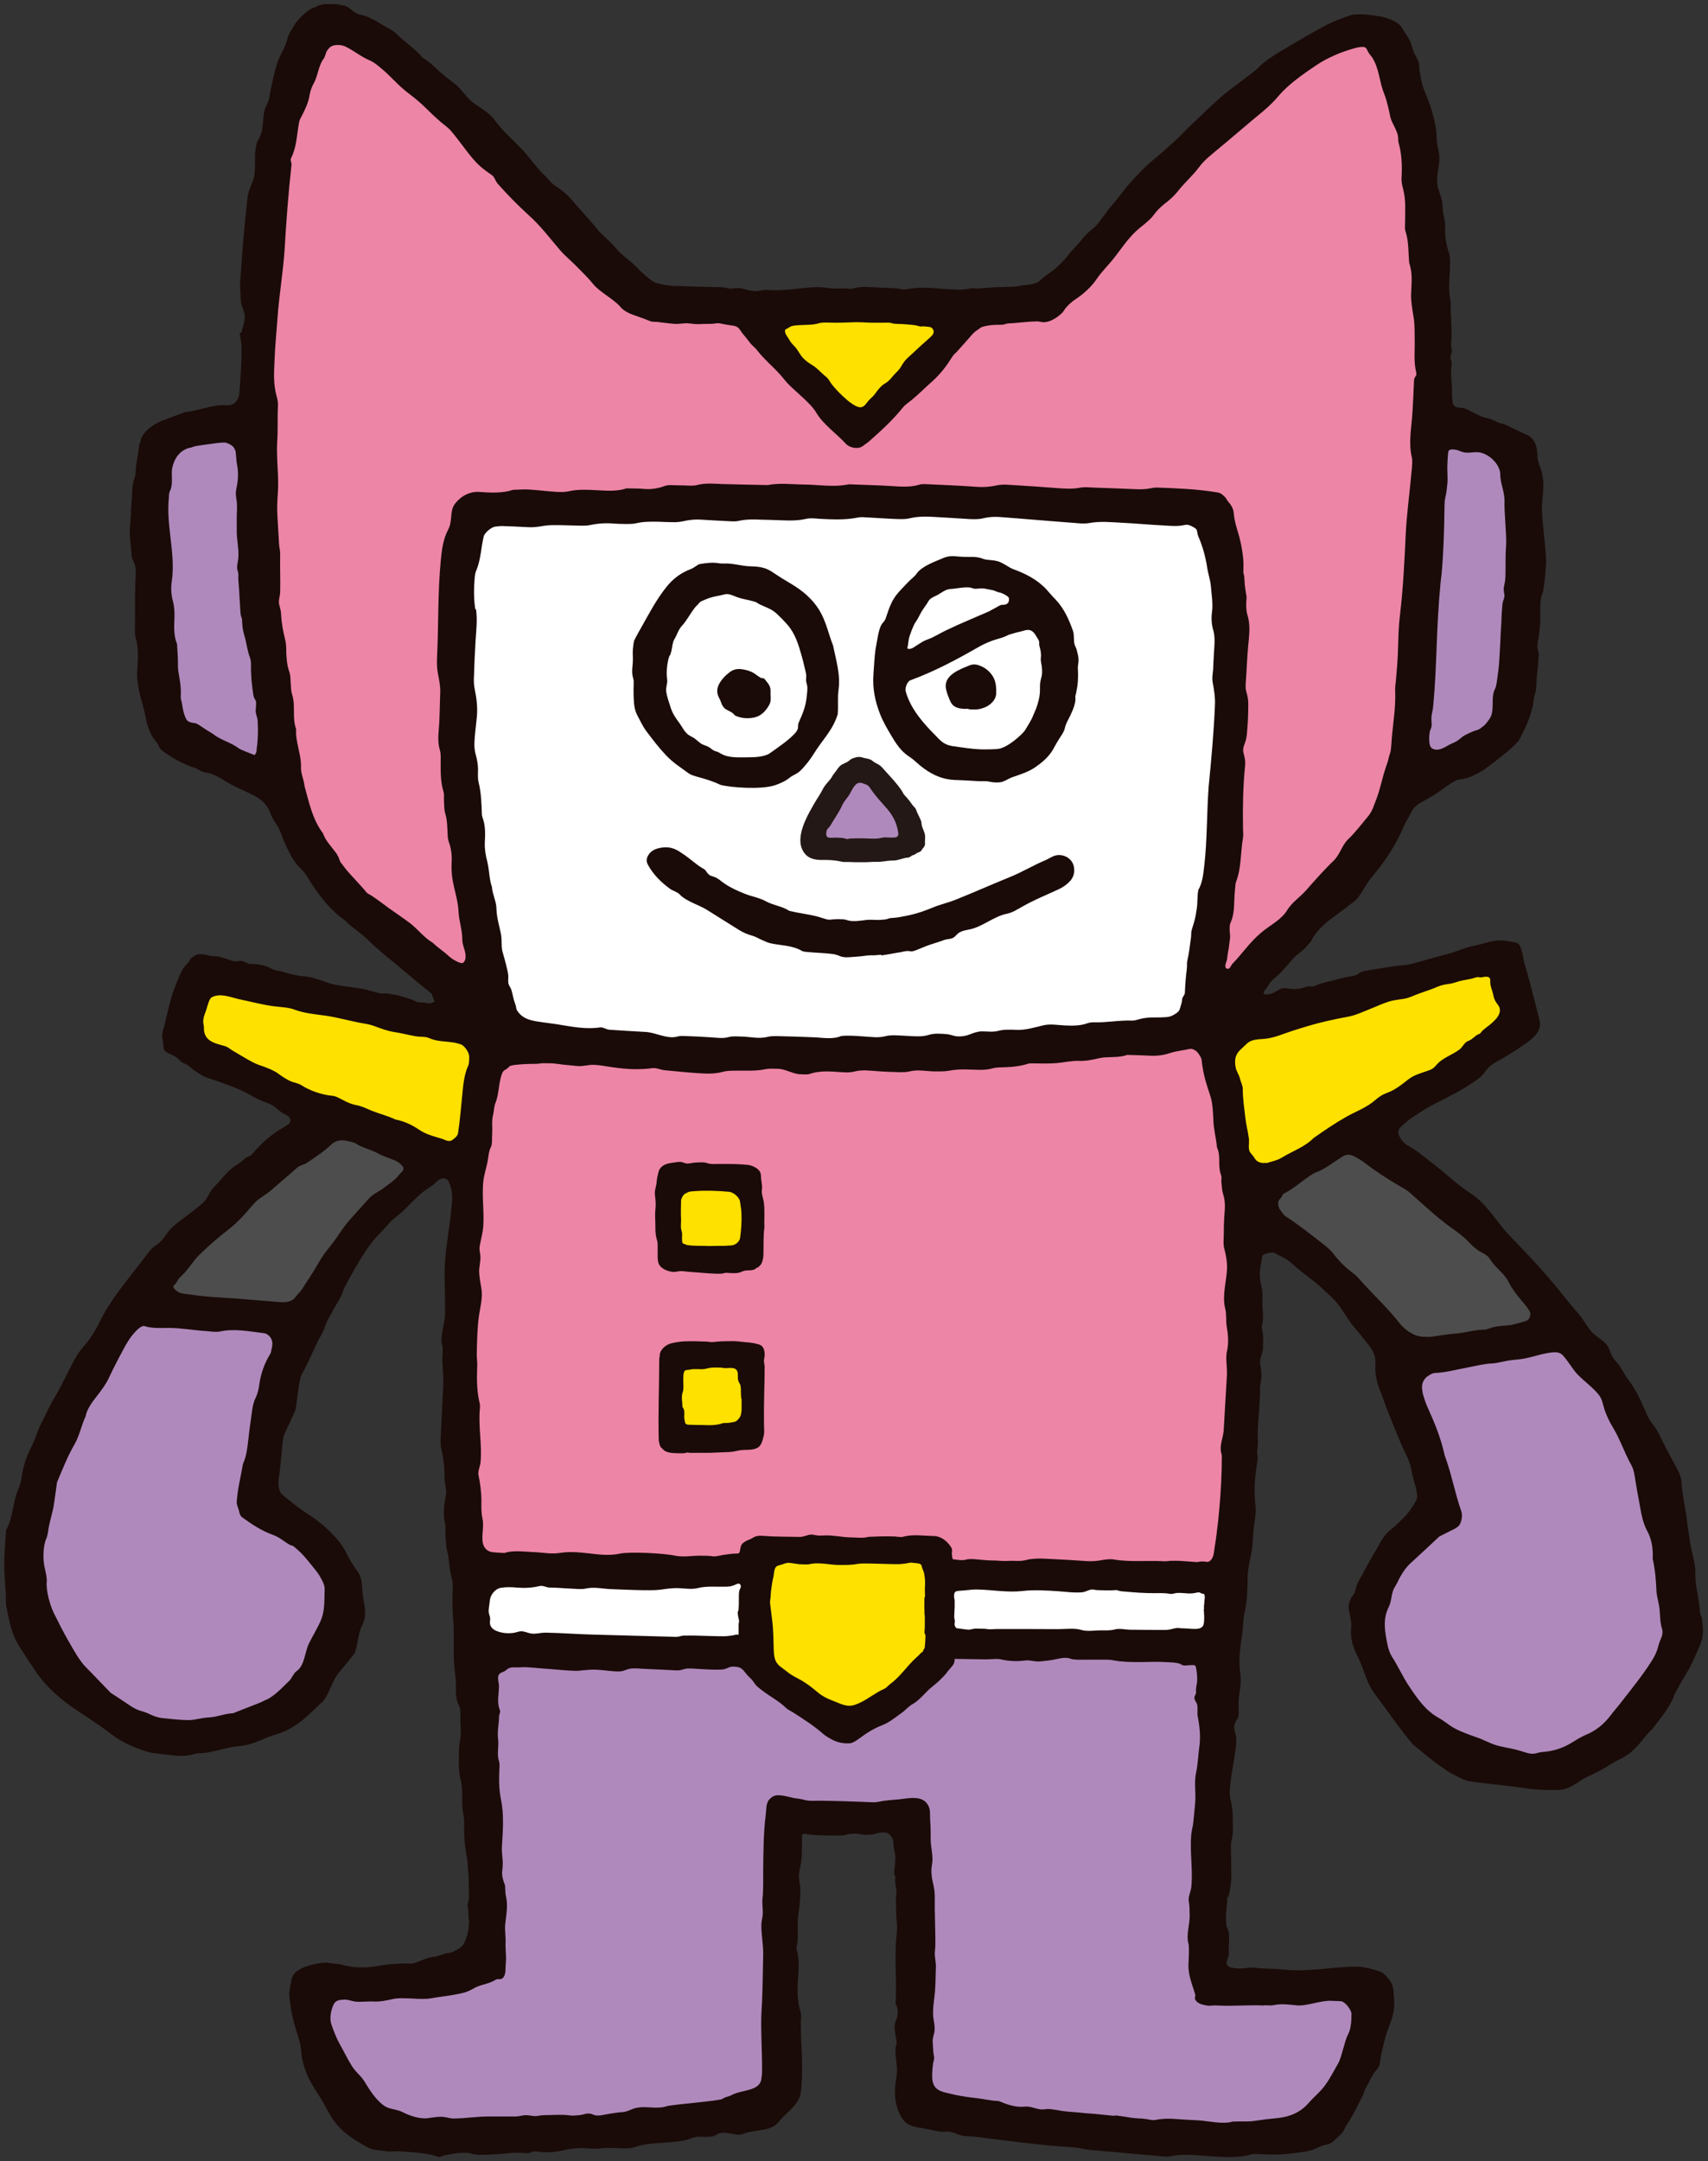 <?xml version="1.0" encoding="UTF-8"?><svg id="a" xmlns="http://www.w3.org/2000/svg" width="151" height="191" viewBox="0 0 151 191"><rect x="0" y="0" width="151" height="191" fill="#333333" stroke="none"/><defs><style>.b,.c{fill:#ffe100;}.d{fill:#1a0b08;}.d,.e,.c{fill-rule:evenodd;}.e,.f{fill:#b089bc;}.g{fill:#231815;}.h{fill:#fff;}.i{fill:#ed85a7;}.j{fill:#4d4d4d;}</style></defs><path class="j" d="M135.93,115.24c-1.44-1.67-2.63-4.16-4.44-5.35-2.47-1.84-4.77-4.17-7.35-5.93-2.17-.99-4.39-4.26-6.72-2.05-1.69,1.13-3.65,1.86-4.95,3.39-1.75,2.5,2.38,3.88,3.8,5.34,2.56,2.33,5.21,5.33,7.67,7.82,2.28,1.54,5.48.08,7.99-.1,1.7-.35,5.45-.42,4-3.11Z"/><path class="j" d="M35.35,101.71c-3.84-1.45-4.9-3.27-8.39,0-.43.38-.8.3-1.33.75-1.95,1.86-11.65,9.47-11.23,11.58,1.15,2.28,6.02,1.3,8.25,1.83,2.18.22,3.8.63,5.1-1.81,2.14-3.76,4.88-7.06,8.3-9.68l-.68-.68h0l.71.65c1.29-1.12-.06-2.38-.74-2.64Z"/><path class="h" d="M105.43,139.51c-4.74.5-9.44-1.12-14.24-.03-2.58,0-5.58-.49-8.25-.1.19,2.07.23,4.12.07,6.03,3.42.14,6.64-.09,9.76-.22,2.24.67,4.68-.23,6.89.1,2.17.06,4.37.21,6.58-.42,1.96-.87,2.2-5.95-.81-5.36Z"/><path class="h" d="M66.18,138.62c-7.42,1.16-14.9.1-22.26.46-2.41.73-1.96,3.09-1.91,4.37.22,2.37,2.93,2.25,4.05,2.02,6.54.1,13.9,1.18,20.4-.06.23-1,0-2.19.11-3.12.06-1.14.11-2.5-.39-3.67Z"/><path class="h" d="M108.62,62.19c-.58-3.7,1.12-16.87-3.97-17.06-3.53.04-7.16-.15-10.66-.34-16.82-.83-33.76.19-50.56.52-2.62.89-1.84,3.22-2.59,4.85-.34,5.88-.22,11.84,0,17.64.53,4.54.81,8.98,1.84,13.5,1.5,8.36.24,10.95,11.35,10.98,15.86,1.57,32.19.46,47.85-1.06,3.72.6,4.26-3.3,4.27-6.06,1.62-7.58,2.03-15.14,2.47-22.96Z"/><path class="f" d="M116,176.09c-2.52.14-6.85.44-9.39.06-1.23-6.4-.15-12.96.15-19.4.6-3.05.19-5.19,0-7.5.27-1.41.05-3.48-1.88-3.05-6.7-1.07-13.67-.23-20.48-.59-.46.01-.84.34-.92.79-1.93,2.92-5.55,5.05-8.62,6.66-.85-.06-1.58-.64-2.41-1.31-2.05-1.63-4.53-2.74-6.18-5-.22-.3-.59-.44-.95-.37-3,.55-6.25-.49-9.33.24-3.71.33-7.46-.48-11.17-.14-1.64.68-1.8,1.43-1.69,3.05.01,3.01-.12,6.29.16,9.27.41,2.87-.23,6.08.59,8.82-.07,1.17,0,.78-.17,2.19-.2,1.24.25,2.72,0,3.86-4.31,2.63-8.58,2.28-13.51,1.96-4.37,1.9-.58,6.36,2.2,10.17,3.35,3.64,9.6,1.93,14.02,2.04.79,0,1.6.48,2.48.44,1.23-.05,2.34-.69,3.54-.5,1.8.58,3.25-.79,4.99-.62,1.22.17,2.13-.37,3.55-.26,1.27,0,2.58.02,3.45-.67,1.44-.72,4.06-.52,3.89-3.29.05-7.72-.16-15.57.38-23.3,3.36.43,7.52.77,10.88.29,2.56-.63,1.39,1.12,1.77,2.8.21,5.01.7,10.05.19,15.07-.11,1.04.6,2.3.35,3.19-1.69,3.64,1,5.31,4.33,5.37,3.12.57,6.17,1.2,9.37,1.26,2.19.22,4.44,1.04,6.71.66,4.38-.42,10.48,1.48,14.02-1.73,3.24-2.54,7.19-12.41-.34-10.46Z"/><path class="f" d="M147.61,141.86c-.51-2.32-.14-4.7-1.1-6.96-.44-.86-.59-1.84-.74-2.9-.22-3.2-2.48-5.94-3.41-8.91-.5-1.05-1.78-1.73-2.44-2.6-.62-.78-1.02-2-2.55-1.97-17.54,3.22-12.57.17-9.19,15.59-16.22,9.15,1.37,27.03,12.61,20,3.74-2.76,8-7.56,6.83-12.24Z"/><path class="f" d="M29.66,140.36c-.94-4.19-4.63-4.85-7.59-7.16-.48-1.88.81-4.02.87-5.99.2-2.79,1.16-5.47,2.07-8.07.39-2.68-3.1-2.67-4.99-2.49-2.62.09-4.9-.37-7.45-.38-2.16.64-2.78,3.34-3.76,5.01-3.4,5.35-6.39,12.16-5.63,18.56.88,7,7.66,14.54,15.37,12.9,4.72-.71,8.03-2.46,9.4-6.35.88-2.1,2.06-4.05,1.72-6.03Z"/><path class="f" d="M126.13,66.94c1.29.89,2.54-.5,3.83-1.02,1.07-.49,2.51-1.2,2.9-2.72.39-4.91,3.05-18.98-.4-23.45-.78-.71-1.71-.73-2.38-.74-.94.04-1.79-.61-2.54.13-.66.61-.59,1.64-.52,2.56-.01,1.91-.37,3.71-.34,5.81-.39,5.82-.64,10.7-1.05,16.29-.39,1.56-.21,2.61.51,3.14Z"/><path class="f" d="M14.79,59.14c.51,1.76-.37,4.75,1.94,5.64,1.71.44,6.22,4.97,6.92,1.61l-.95-.15.95.13c.5-6.05-1.94-11.63-1.66-17.63.04-1.93-.2-3.85-.08-5.81.14-1.55.41-4.43-1.94-4.79-4.87.22-5.56,1.04-5.99,5.74.08,5.13.47,10.27.81,15.25Z"/><path class="i" d="M109.13,118.76c.25-1.39.25-2.74.04-4.2.3-1.65.25-3.49-.04-5.03.1-2.06.09-3.99-.31-6.05-.32-2.19-.51-4.94-.98-7.08-.55-1.26-.41-2.54-1.04-3.7-1.22-1.97-3.49-.13-5.31-.36-1.95-.2-4.09.26-6.03.46-3.95.22-7.91.72-11.84.9-1.37.07-2.82-.08-4.28.11-1.71-.16-3.34-.11-5.09-.01-1.01-.17-2.17.05-3.31.2-.71-.02-1.37-.51-2.16-.49-3.26.07-6.6.67-9.91.13-.81-.33-2-.07-2.88-.11-2.01-.29-4.35-.29-6.39-.42-1.8-.06-5.05-.5-6.03,1.27-.64,2.18-1.1,4.37-1.04,6.6-.86,2.31-.81,4.96-.77,7.39-.35,1.88-.5,3.75-.16,5.64-.19,3.42-1.01,7.04-.04,10.44,0,2.89-.1,5.52.04,8.4.24,2.65-.66,5.83,3.31,5.31.82-.22,2.14-.01,3.05.03,1.26.16,2.8-.22,4.11.06,2.17.33,5.1-.39,7.44.18,1.6.06,2.97.34,4.55-.05.92-.13,2.47.07,2.37-1.27.98-.75,2.13-.18,3.22-.31.74.07,1.55-.04,2.2-.18,1.27.09,2.4.13,3.68.24,1.47.2,7.02-.76,7.68.31-.38,1.82.75,2.09,2.24,1.65,1.78-.12,3.6.34,5.44.02,4.12-.22,8.67.33,12.85.05,1.67-.41,4.06,1.29,4.5-1.34.44-3.07.9-6.34.67-9.38.33-3.07.83-6.29.24-9.4Z"/><path class="i" d="M126.15,32.67c-.34-4.19-.14-8.36-.96-12.55.04-2.45-.22-5.5-.6-7.84.03-.88-.5-1.5-.72-2.19-.15-.69-.31-1.45-.58-2.15-.48-1.34-.95-4.93-3.05-4.75-4.81.78-7.61,4.72-11.11,7.54-3.31,2.47-5.7,5.74-8.78,8.52-2.33,1.9-3.35,4.59-5.79,6.39-1.04.59-1.56,2.25-2.92,1.8-2.17.32-5.15-.23-6.59,1.7-1.21,1.18-2.08,2.72-3.27,3.87-2.22,1.77-3.68,3.79-6.04,5.63-1.9-1.13-2.82-3.18-4.53-4.58-1.98-1.93-3.64-3.75-5.37-5.85-1.24-.73-2.44-.56-3.81-.53-4.95.19-6.64-.8-9.94-4.38-3.24-3.22-6.15-6.75-9.48-9.82-1.69-2.32-3.52-4.08-5.81-5.92-2-1.65-7.13-7.16-8.92-3.03-.98,1.77-1.21,3.57-2.08,5.36-.6,1.11-.32,2.58-.92,3.7-.47,5.07-.69,9.49-1.28,14.39-.6,5.12.21,10.41.01,15.58-.12,3.46.39,6.69.16,10.14.39,2.31.69,4.66,1,7.05.72,4.94.58,10.47,3.77,14.66.46.44.63,1.15,1,1.59,1.18,1.52,2.39,2.8,4.02,3.82,2.01.91,6.14,6.14,7.94,5.06,1.65-.85-.89-7.8-.6-9.72-.36-3.39-.92-6.71-1.08-10.19-.27-2.04.39-4.39-.11-6.44-.1-.47-.12-1-.09-1.45.13-4.37-.06-9.02,1.48-13.07.2-.23.64-.62,1.29-.56,1.41.24,2.84-.23,4.27-.23,1.34.05,2.47.38,3.85.14,2.98-.21,6.13.06,9.14-.51,4.16-.06,8.38-.17,12.59,0,3.24-.11,6.48.3,9.74-.08,2.38.12,4.91.33,7.22.05,2.61.14,4.71.46,7.21.23,1.94.02,4,.33,5.9.02,1.62.26,5.39-.41,5.83,1.37.64,2.6.98,5.07,1.11,7.72.32,2.12.19,4.39-.01,6.65-.19,1.17.32,2.27.17,3.46.08,1.22-.42,2.14-.4,3.42.17,2.53-.06,5.72-.19,8.68-.1,1.67-.72,3.05-.64,4.69-.04,1.21-.57,1.52-.37,2.52.17,1.32-1.33,3.88.77,4.02.76.06,1.47-1.25,2.04-1.81,1.77-2.02,3.83-3.34,5.61-5.48,1.25-1.44,2.79-2.84,3.68-4.47,1.84-1.67,2.94-3.81,3.39-6.2,1.28-3.75.97-7.79,1.31-11.69.7-8.13,1.02-16.2,1.57-24.27Z"/><path class="b" d="M39.45,91.1c-5.79-1.15-11.35-2.5-17.2-3.54-1.46-.43-3.56-1.08-4.57.38-2.39,5.14,1.82,5.12,5.28,7.28,3.88,2.32,8.48,3.15,12.58,5.05,1.58.43,3.46,2.05,5.05,1.24,1.4-.87.96-3.41,1.25-4.88.62-2.87,1.33-5.35-2.39-5.52Z"/><path class="b" d="M133.09,88.04c-.53-1.16-.17-3.02-2.09-2.66-3.4.51-6.74,1.83-9.99,2.76-3.04.96-6.19,1.94-9.33,2.71-1.29.01-2.44.64-3.03,1.68-1.08,1.79.55,3.66.43,5.63.17,9.84,5.71,4.08,10.47,1.35,2.34-1.21,4.44-2.93,6.91-4.01,1.94-.65,8.83-5.18,6.63-7.46Z"/><path class="b" d="M75.88,27.54c-2.07.19-9.36-.78-6.86,3.06,1.17,1.9,3.1,2.9,4.35,4.61.75.76,1.69,1.85,2.92,1.69,2.51-1.37,4.26-4.65,6.61-6.4,2.02-2.64-1.13-3.02-7.01-2.97Z"/><path class="b" d="M82.71,142.82c-.15-1.8.68-5.81-2-5.67-2.86.52-11.97-.8-13.21.9-1.33,1.46.18,6.25-.14,7.24.04,1.91.25,2.24,2.08,3.19.67.35,1.67.87,3.11,1.76.75,1.03,1.64,1.32,2.26,1.38,2.77.2,5.26-2.9,7.23-4.8,1.24-1.24.47-2.51.67-3.99Z"/><path class="c" d="M59.44,103.98c.43,0,6.64.16,6.64.16l-.05,6.91-6.69-.22.11-6.85Z"/><polygon class="c" points="59.49 120.11 66.23 120.06 66.56 126.8 59.49 127.02 59.49 120.11"/><path class="d" d="M67.58,108.43c-.02-.4,0-.8,0-1.19,0-.32-.01-.65-.05-.97-.04-.3-.16-.59-.18-.88-.01-.19.04-.38.02-.58-.03-.3-.09-.61-.1-.91,0-.34-.21-.56-.49-.72-.21-.12-.43-.21-.68-.23-.54-.06-1.28-.08-1.82-.08-.26,0-.53,0-.79,0-.25,0-.52.02-.76-.02-.15-.02-.28-.09-.43-.11-.24-.03-.5-.01-.74,0-.27,0-.55.1-.82.09-.19,0-.35-.12-.54-.14-.26-.02-.54.05-.8.08-.45.06-.9.19-1.12.63-.07.14-.09.31-.13.47-.08.26-.08.51-.12.78-.03.19-.09.36-.12.55-.04.25,0,.5.03.74.03.32.04.64,0,.96-.05.47,0,.94,0,1.4,0,.36,0,.71.08,1.06.03.1.06.21.08.31.04.13.04.23.04.37,0,.34,0,.67,0,1.01,0,.2.02.4.08.59.17.49.81.72,1.28.77.19.02.36-.04.54-.06.28-.04.58.03.86.05.23.02.46.03.69.05.34.03.68.06,1.02.08.33.02.88.06,1.2.03.09,0,.18-.05.27-.06.15-.02.32,0,.47.01.38.01.71.04,1.05-.13.34-.18.72-.04,1.08-.18.09-.04.14-.1.22-.15.04-.03.09-.03.13-.05.04-.03.08-.07.11-.11.08-.08.16-.15.2-.26.09-.22.14-.45.15-.67.03-.84-.02-1.68.09-2.51ZM65.43,109.41c-.05.33-.42.64-.79.66-.15,0-.31.02-.47.03-.45,0-1.12.02-1.49.02-.7-.04-1.33.02-1.94-.09-.09-.01-.15-.06-.23-.09-.05-.02-.1-.02-.14-.06-.06-.07-.07-.21-.07-.29-.02-.2.02-.41,0-.61-.02-.16-.09-.32-.1-.48-.02-.26.03-.53.01-.79-.03-.5,0-1.02,0-1.52,0-.07,0-.16.03-.22.08-.2.17-.41.4-.51.14-.06.28-.16.43-.16,1.07-.11,2.35-.07,3.41.03.38.05.89.49.94.85.05.35.12.71.13,1.07.03.72-.02,1.43-.12,2.16Z"/><path class="d" d="M67.61,120.89c0-.22-.08-.44-.07-.65,0-.14.05-.27.06-.41.02-.33-.04-.78-.36-.95-.15-.08-.34-.11-.51-.15-.28-.07-.55-.09-.84-.11-.32-.03-.64-.08-.97-.09-.33,0-.65,0-.98.01-.24,0-.68.05-.92.07-.18.02-.34-.03-.52-.04-.68-.03-1.36-.05-2.04-.02-.38.03-.78.08-1.15.18-.45.12-.94.54-.98.99,0,.16-.05.31-.05.47,0,2.34-.11,4.78-.04,7.12,0,.08.04.16.05.23.03.18.08.33.22.45.11.1.21.22.34.28.27.12.57.15.87.16.28,0,.57.03.85-.01.06-.01.12-.04.18-.05.07,0,.15.02.23.03.16.01.33,0,.5,0,.41,0,.82,0,1.23,0,.33-.01.87-.04,1.2-.05.31-.02.62-.01.92-.06.18-.03.36-.08.54-.11.27-.05.54-.04.81-.05.25-.01.49-.04.72-.14.31-.14.44-.44.53-.76.07-.25.14-.49.13-.75-.01-.34-.02-.67-.02-1.01,0-.68,0-1.47.02-2.15,0-.42.02-.83.03-1.25,0-.09,0-.18,0-.26,0-.3.02-.6,0-.91ZM65.5,122.72c0,.07,0,.15,0,.22,0,.06.02.67.03.67h.03c0,.29.01.69,0,.98,0,.15-.04.3-.06.44-.04.22-.35.6-.57.63-.21.04-.43.09-.65.1-.16,0-.34-.01-.49.05-.13.06-.44.1-.58.12-.38.05-.76.01-1.14.01-.32,0-.64,0-.96-.02-.22-.01-.52.04-.56-.26-.02-.14-.06-.29-.06-.43,0-.22.05-.54-.06-.73-.04-.08-.09-.12-.1-.21-.01-.09,0-.19-.01-.29-.04-.29-.07-.66.03-.93.11-.3.06-.68.06-.99,0-.29-.02-.59.08-.86.05-.16.29-.14.42-.16.15-.03.29-.06.44-.06.23,0,.47,0,.7.01.2,0,.39-.05.59-.1.28-.07.8-.05,1.09-.04.11,0,.21.03.31.04.33.03.9-.14,1.11.22.09.15.08.33.08.5,0,.13,0,.26.04.39.03.12.11.22.16.33.05.11.06.24.06.36Z"/><path class="d" d="M150.5,143.23c-.05-.28-.19-.55-.22-.83-.06-1.14-.43-2.24-.4-3.39.02-.47-.09-.94-.19-1.4-.11-.48-.23-.96-.3-1.46-.1-.62-.19-1.25-.26-1.87-.14-1.1-.41-2.17-.47-3.27-.02-.43-.19-.81-.39-1.19-.3-.56-.6-1.13-.9-1.69-.42-.75-.71-1.57-1.25-2.25-.43-.54-.65-1.16-.92-1.77-.24-.53-.5-1.06-.81-1.55-.23-.36-.5-.68-.72-1.04-.14-.25-.28-.49-.43-.73-.22-.32-.5-.57-.71-.92-.14-.25-.2-.55-.34-.8-.26-.48-.8-.78-1.21-1.11-.52-.43-.86-1.12-1.26-1.65-.1-.13-.21-.26-.32-.38-.42-.47-.82-.96-1.21-1.46-1.5-1.9-3.16-3.65-4.84-5.38-.27-.28-.5-.57-.74-.88-.65-.85-1.55-2.05-2.43-2.63-.97-.62-1.84-1.38-2.71-2.11-.29-.24-.59-.48-.9-.72-.68-.53-1.33-1.09-2.1-1.5-.33-.18-.58-.49-.76-.84-.14-.27-.11-.58.09-.77.61-.61,1.31-1.07,2.04-1.52,1.62-.98,2.78-1.35,4.34-2.43.47-.32.71-.43,1.06-.9.28-.38.44-.59.86-.83.57-.33,1.15-.65,1.7-1.01.64-.42,1.43-.89,1.93-1.45.35-.38.5-.84.38-1.31-.32-1.33-.69-2.66-1.03-3.99-.13-.52-.34-1.03-.41-1.57-.04-.31-.14-.61-.24-.9-.05-.17-.14-.31-.3-.38-.17-.08-.37-.09-.55-.12-.32-.06-.62-.12-.95-.12-.79,0-1.53.33-2.29.47-.85.16-1.55.53-2.38.74-1.37.34-2.03.58-3.4.92-.26.07-.55.06-.82.09-.8.1-1.61.23-2.41.37-.37.06-.81.09-1.14.28-.1.06-.18.14-.28.19-.16.07-.37.09-.54.12-.51.08-1,.23-1.49.36-.45.12-.92.2-1.35.36-.17.06-.33.18-.52.18-.12,0-.23-.04-.34-.02-.19.03-.39.12-.58.16-.19.05-.4.08-.6.08-.3.01-.58-.06-.87-.08-.49-.02-.77.35-1.21.48-.14.05-.76.2-.69-.09.02-.12.13-.22.19-.31.1-.16.18-.23.27-.4.26-.44.74-.71,1.08-1.09.35-.39.68-.72,1.01-1.14.3-.38.85-.69,1.16-1.05.19-.23.44-.43.57-.71.12-.24.24-.42.41-.63.84-1.02,1.96-1.64,3-2.48.14-.12.48-.35.6-.51.57-.76.76-1.29,1.37-2.01,1.1-1.29,2.03-2.75,2.71-4.32.13-.31.3-.59.46-.88.1-.17.18-.36.28-.53.25-.45.68-.68,1.12-.92.24-.13.48-.26.71-.41.45-.27.79-.53,1.22-.83.26-.18.52-.34.8-.5.21-.12.44-.11.67-.16.56-.09,1.11-.39,1.6-.67.1-.05.2-.11.29-.18.99-.73,2.17-1.59,2.99-2.48.11-.12.18-.34.26-.48.09-.17.18-.34.26-.52.16-.34.32-.69.45-1.04.12-.33.22-.76.31-1.09.07-.29.07-.6.15-.9.05-.2.12-.39.14-.6.03-.34.03-.69.06-1.03.04-.5.14-.99.14-1.49,0-.18.05-.35.04-.52-.02-.22-.11-.42-.12-.64-.02-.32.08-.65.12-.96.05-.35.09-.8.12-1.15.07-.95-.14-1.9.25-2.77.14-.85.24-1.68.27-2.54.05-1.13-.45-4.12-.35-5.26.08-.95.21-1.77-.01-2.72-.1-.45-.38-.94-.39-1.42-.02-.39-.05-.75-.17-1.11-.14-.36-.41-.69-.8-.85-.52-.23-1.44-.69-1.99-.94-.55-.07-.98-.44-1.55-.54-.47-.09-.87-.34-1.3-.54-.25-.12-.52-.31-.8-.34-.2-.02-.43-.02-.62-.1-.17-.08-.26-.23-.28-.42-.05-.33-.05-.68-.05-1.01,0-.54-.08-1.06-.09-1.6,0-.3.09-.64.05-.94-.05-.28-.11-.14-.09-.43.01-.19.11-.35.11-.54,0-.23-.08-.45-.07-.68.01-.2.05-.4.05-.6,0-1.04-.09-2.09-.09-3.14-.26-1.13-.03-2.27-.05-3.41,0-.28,0-.58-.09-.85-.26-.74-.37-1.49-.34-2.26.03-.67-.22-1.09-.22-1.76,0-.57-.19-1.02-.37-1.57-.09-.27-.12-.57-.12-.85,0-.57.15-1.13.2-1.7.05-.67-.23-1.3-.24-1.97,0-.76-.17-1.53-.38-2.27-.19-.73-.51-1.44-.78-2.15-.19-.5-.25-1.05-.35-1.57-.05-.27,0-.53-.1-.79-.09-.25-.24-.48-.35-.71-.18-.38-.24-.79-.42-1.16-.13-.28-.31-.53-.48-.78-.17-.25-.26-.5-.51-.68-.5-.36-1.05-.57-1.66-.67-.85-.14-1.6-.24-2.46-.14-.81.27-1.6.55-2.36.96-1.26.66-2.73,1.54-3.94,2.26-.65.39-1.37.84-1.9,1.38-.4.41-.94.76-1.39,1.12-.59.46-1.28.94-1.85,1.43-.94.79-1.68,1.57-2.58,2.4-.34.31-.66.64-.98.97-.53.54-1.1,1.04-1.67,1.54-.56.5-1.18.96-1.7,1.49-.6.61-1.15,1.15-1.67,1.81-.42.52-.72.96-1.16,1.45-.49.56-.85,1.16-1.34,1.73-.12.15-.26.28-.41.39-.36.31-.66.57-.95.95-.34.46-.82.88-1.16,1.33-.33.43-.71.82-1.12,1.18-.44.38-.95.66-1.36,1.06-.16.16-.35.25-.57.32-.17.05-.45.07-.62.1-.16.03-.43.02-.59.07-.21.08-.54.09-.76.1-.35,0-.81.02-1.16.03-.37.01-.73.03-1.09.06-.32.02-.66.08-.97.05-.26-.03-.47,0-.72.05-.34.06-.69.08-1.03.05-.38-.02-.77-.03-1.15-.06-1.04-.09-2.08-.19-3.13.03-.36.08-.76-.08-1.14-.09-.76-.02-1.42-.06-2.19-.1-.47-.03-.95,0-1.42.11-.09.02-.18.06-.27.06-.11,0-.21-.05-.33-.05-.52-.01-1.05.05-1.57-.03-.4-.06-.78-.09-1.19-.08-1.41.06-2.84.37-4.25.24-.37-.03-.76.14-1.13.11-.38-.01-.74-.16-1.11-.23-.28-.05-.57-.05-.85,0-.28.05-.57-.1-.85-.11-1.33-.03-2.97-.07-4.31-.12-.28-.01-.77-.06-1.05-.14-.18-.04-.57-.11-.73-.21-.56-.37-1.05-.82-1.52-1.3-.52-.57-1.32-1.05-1.8-1.65-.47-.59-1.04-1.02-1.57-1.57-.06-.07-.1-.16-.17-.23-.73-.88-1.57-1.77-2.32-2.65-.37-.43-.97-.85-1.44-1.18-.32-.23-.5-.49-.76-.76-.9-.86-1.4-1.72-2.28-2.6-.86-.89-1.5-1.39-2.24-2.41-.23-.3-.53-.56-.84-.78-.55-.4-1.22-.77-1.64-1.3-1-1.22-.79-.85-2.14-1.97-.59-.49-1.03-1.03-1.71-1.41-.62-.75-1.35-1.23-2.06-1.87-.29-.25-.41-.44-.76-.62-.59-.32-1.07-.63-1.67-.95-.33-.18-.7-.31-1.07-.38-.47-.09-.81-.58-1.26-.76-.16-.06-.33-.05-.5-.1-.17-.06-.33-.07-.51-.07-.25,0-.5,0-.75,0-.2,0-.43.07-.62.13-.14.05-.24.14-.38.18-.15.03-.29.1-.42.19-.2.14-.4.3-.58.47-.33.28-.61.63-.84,1-.2.33-.45.72-.54,1.1-.2.84-.74,1.52-.97,2.35-.27,1-.45,1.74-.62,2.78-.04.28-.16.53-.28.8-.22.42-.24.88-.28,1.35-.06.67-.1,1.09-.45,1.68-.13.24-.17.54-.22.81-.11.75.02,1.51-.1,2.26-.04.28-.13.56-.25.81-.19.43-.33.88-.38,1.36-.27,2.44-.46,4.78-.62,7.24-.04.57.04,1.14.05,1.71.02.47.34.95.35,1.41,0,.48-.19.9-.29,1.35-.04.19-.16-.03-.15.15.04.38.14.76.15,1.13.04,1.14-.1,3-.19,4.13-.05.53-.35,1.02-.95,1.07-.09,0-.29,0-.39,0-.97-.08-2.47.54-3.42.59-.62.22-1.14.44-1.77.66-.84.29-1.74.83-2.13,1.63-.08.17-.06.34-.19.59-.06.47-.13,1.04-.24,1.59-.1.48-.03.99-.2,1.45-.18.5-.19,1.01-.2,1.54,0,.2-.04.4-.05.61,0,.19-.04.38-.05.56,0,.18.01.35,0,.52-.04.3-.03.61-.07.91-.07.53,0,1.12.05,1.66.03.33.05.68.09,1.01.03.2.11.38.2.56.25.53.14,1.21.12,1.78,0,.07,0,.14,0,.22,0,.31-.02.63-.02.94,0,.69.01,1.39,0,2.09,0,.37-.02.75-.01,1.12,0,.19.02.38.07.56.18.56.2,1.12.19,1.7-.02,1.34-.2,1.33.08,2.82.18.93.52,1.83.66,2.77.05.28.17.54.26.81.12.38.33.69.57.99.08.09.15.19.21.3.05.09.06.19.12.27.13.19.32.33.51.46.32.22.63.43.97.61.4.21.81.43,1.23.58.26.09.56.17.79.33.22.15.46.2.72.25.57.11.98.35,1.47.66.89.58,2.11,1,3,1.54.5.3.89.74,1.09,1.3.34.89.7,1.06,1.01,1.96.22.63.47,1.15.78,1.75.26.51.54.89.95,1.29.21.21.4.43.55.68.23.4.47.76.74,1.14.29.41.58.81.92,1.19.1.12.2.23.31.34.26.27.52.54.81.78.23.19.5.33.71.56.4.42.9.72,1.34,1.1.25.21.49.43.72.65.62.61,1.34,1.19,2,1.73,1.18.98,2.23,1.88,3.42,2.83.08.06.05.13.09.21.09.17.14.35.2.52-.16.06-.34.16-.51.14-.18-.03-.37-.05-.55-.07-.15-.01-.32,0-.47-.04-.1-.03-.18-.1-.28-.13-.15-.05-.32-.14-.48-.18-.26-.07-.52-.16-.78-.23-.3-.09-.62-.13-.93-.19-.23-.04-.42-.03-.65-.02-.27,0-.56-.13-.83-.19-.29-.07-.59-.18-.89-.23-.76-.12-1.51-.21-2.27-.33-.85-.13-1.86-.68-2.73-.75-.09-.01-.34-.05-.44-.05-.3-.05-.61-.1-.9-.17-.29-.07-.57-.17-.86-.24-.2-.05-.4-.06-.6-.13-.27-.09-.53-.27-.81-.35-.44-.12-.85-.2-1.3-.17-.18,0-.35-.12-.51-.19-.18-.08-.37-.1-.56-.08-.1,0-.2.04-.31.03-.16-.01-.33-.08-.48-.13-.31-.09-.62-.22-.95-.28-.27-.05-.54-.03-.81-.09-.21-.05-.4-.1-.62-.12-.15,0-.33-.02-.47.02-.13.03-.21.11-.32.18-.11.07-.2.08-.28.2-.05.07-.07.19-.12.25-.16.19-.34.35-.48.56-.28.41-.47.93-.65,1.39-.17.44-.34.89-.47,1.35-.12.43-.22.87-.33,1.31-.09.4-.19.84-.3,1.24-.09.29-.18.57-.12.87.05.29.07.57.1.87.04.35.29.43.57.57.24.11.46.21.67.39.13.1.24.24.38.34.16.11.35.15.52.26.18.13.33.29.51.41.39.28.82.59,1.29.73.81.25,2.51.85,3.28,1.26.41.22.81.45,1.23.65.47.24,1.01.32,1.42.67.25.22.51.46.82.6.25.11.5.23.52.55.02.23-.19.37-.36.48-.3.2-.67.38-.96.6-.58.41-1.13.88-1.61,1.4-.14.15-.28.31-.41.47-.14.18-.19.18-.37.25-.33.13-.6.48-.91.66-.86.48-1.47,1.37-2.14,2.06-.43.44-.55,1.02-1.01,1.42-.49.43-1.03.82-1.55,1.22-.47.36-.98.7-1.37,1.16-.36.43-.65.99-1.14,1.29-.49.29-.74.72-1.09,1.17-.38.49-.76.99-1.15,1.48-1.04,1.33-2.06,2.65-2.8,4.17-.24.51-.53,1-.86,1.47-.4.57-.9,1.03-1.24,1.65-.66,1.18-1.2,2.42-1.89,3.58-.29.49-.56.99-.79,1.51-.23.52-.59,1.1-.76,1.65-.17.54-.43,1.04-.67,1.56-.37.76-.57,1.55-.7,2.41-.05.37-.19.73-.33,1.09-.42,1.05-.42,2.33-.96,3.35-.09.16-.09.47-.1.66-.03.29-.04.77-.07,1.06-.08,1.23-.08,1.95.09,4.1.02.29-.02.79.04,1.06.22,1.02.41,2.25.95,3.18.43.74,1.13,1.77,1.6,2.48.91,1.37,2.18,2.5,3.55,3.42.87.59,2.27,1.47,3.1,2.13.75.6,1.6,1.03,2.51,1.36.45.16.89.34,1.37.38.56.07,1.13.15,1.7.2.58.05,1.14.08,1.71-.09.18-.05.36-.1.55-.1,1.14,0,2.27-.52,3.4-.61.58-.04,1.11-.18,1.65-.38.53-.19,1.04-.47,1.59-.62.93-.24,1.74-.71,2.5-1.31.59-.47,1.2-1.12,1.76-1.62.48-.44.94-1.95,1.36-2.46.48-.58,1.08-1.29,1.51-1.87.25-.65.29-1.74.61-2.33.32-.61.37-1.27.23-1.93-.12-.57-.18-1.13-.2-1.69-.02-.39-.13-.86-.35-1.18-.39-.54-.76-1.11-1.05-1.71-.33-.7-.83-1.28-1.38-1.82-.54-.54-1.13-1.03-1.77-1.45-.88-.58-1.74-1.2-2.52-1.9-.21-.2-.29-.5-.31-.78-.02-.28,0-.57.05-.85.17-1.12.19-2.25.38-3.48.28-.68.68-1.47,1.02-2.25.12-.26.1-.54.15-.81.08-.56.14-1.12.24-1.69.05-.27.11-.57.24-.8.51-.9.92-1.92,1.38-2.85.21-.43.49-.82.62-1.26.16-.56.51-1.04.76-1.55.3-.58.74-1.1.89-1.76.62-1.22,1.3-2.42,2.06-3.56.36-.53.76-1.03,1.21-1.47.41-.4.74-.88,1.18-1.24.34-.29.7-.55,1.01-.87.49-.5.98-1.01,1.52-1.46.28-.23.6-.41.89-.62.32-.24.62-.69,1.07-.62.31.05.33.22.45.48.23.52.26,1.19.2,1.77-.17,1.89-.38,2.76-.57,4.65-.19,1.79.05,3.5-.05,5.3-.05.84-.44,1.69-.24,2.54.08.27.05.57.03.85-.05.86.11,1.71.07,2.56-.08,1.52-.14,3.04-.22,4.56,0,.38-.05.77.03,1.13.21.85.31,1.7.3,2.55-.01.49.19.99.14,1.47-.05.43-.16.84-.18,1.28-.02.34-.03.71.03,1.05.05.24.1.44.09.68-.03.53.04,1.07.07,1.59.02.35.15.66.19.99.05.42.11.84.16,1.26.04.29.14.53.19.81.08.37.02.8.02,1.18,0,.44,0,.88,0,1.33.01.63.1,1.26.1,1.89,0,.7,0,1.4,0,2.11,0,.74.09,1.43.17,2.16.08.66-.05,1.32.13,1.97.07.28.25.53.28.81.03.41,0,.83.02,1.24.01.41.06.85,0,1.26-.04.31-.13.57-.13.89,0,.96-.09,1.94.16,2.88.25.95,0,1.94.22,2.9.13.68.05,1.37.09,2.05.03.6.11,1.19.22,1.77.1.48.07.99.14,1.47.06.37.01.72.03,1.1.01.24.02.47.02.71,0,.12,0,.24,0,.35,0,.09-.05.17-.05.26-.06.2-.09.42-.04.63.02.08.03.14.04.22,0,.24-.01.49.03.72.05.24.02.52,0,.77-.03.39-.16.78-.29,1.15-.16.44-.42.66-.84.88-.14.07-.29.15-.44.19-.19.05-.38.04-.57.11-.19.07-.36.13-.56.19-.18.06-.38.08-.57.11-.47.09-.94.31-1.39.48-.38.15-.73.06-1.13.08-.45.02-.93.05-1.38.09-.47.05-.93.16-1.4.21-.94.1-1.78.05-2.69-.2-.32-.09-.64-.05-.96-.13-.36-.08-.75-.03-1.1.03-.62.1-1.27.28-1.8.63-.32.21-.51.52-.57.9-.07.43-.2.85-.17,1.28.07.92.24,1.85.5,2.73.12.39.28.98.41,1.37.12.33.14,1.03.2,1.36.14.77.4,1.52.78,2.22.38.67.85,1.32,1.22,2,.45.82.72,1.39,1.39,2.07.69.7,1.54,1.2,2.4,1.68.47.27,1.03.25,1.54.34.54.1,1.08-.02,1.62.04,1.04.1,2.1.1,3.09.47.19.06.37-.1.56-.13.73-.14,1.71-.36,2.43-.14.42.12.83.09,1.27.08.55-.01,1.09-.05,1.64-.1.46-.05.9-.08,1.35-.07.26,0,.53.08.8.03.13-.02.2-.11.31-.14.18-.05.48.02.67.04.76.07,1.52,0,2.25-.2.28-.07.87-.13,1.15-.14.57-.04,1.15.09,1.71.04.56-.07,1.1-.07,1.68-.04.6.02,1.14.07,1.67-.12,1.33-.5,3.66-.21,4.96-.77.71-.3,1.56.11,2.21-.32.66-.44,1.61.24,2.35-.06.95-.38,2.43-.19,3.08-1.02.45-.58,1.04-.99,1.49-1.57.34-.43.47-.77.52-1.32.05-.57.09-1.57.09-2.15l-.1-2.57c0-.43-.04-1.08,0-1.51.02-.18.01-.47-.04-.65-.27-.74-.29-1.81-.25-2.57.06-1.04.2-1.84-.09-2.88-.07-.26.07-.56.08-.85.04-.84-.05-1.67.09-2.51.11-.65.15-1.32.15-1.98,0-.52-.2-1-.1-1.53.08-.37.14-.71.19-1.09.07-.52.03-1.06.06-1.59,0-.09,0-.18,0-.27-.02-.12-.04-.35.09-.43.07-.05.25,0,.34.02.13.01.25.03.38.04.45.05,1.01.06,1.47.07.44,0,.91.03,1.35-.01.13-.01.24-.06.37-.09.28-.07.63-.06.92-.05.07,0,.14.01.21.03.35.09.72.06,1.08.02.09,0,.18-.01.26-.04.09-.03.17-.08.27-.09.33-.04.74-.11.99.14.28.28.36.53.36.92,0,.35.15.7.16,1.05,0,.38-.02.72-.08,1.1-.03.2-.04.35.02.54.02.06.05.08.06.16.01.08-.02.18-.02.26,0,.46.18.93.1,1.4-.04.21-.04.41-.03.63.02.63.02,1.25.09,1.87.05.47-.05.99-.08,1.46-.13,1.8.07,3.6-.04,5.4-.02.38.04.14.14.51.1.39.03.85-.13,1.2-.19.44-.05.91,0,1.39.03.19.12.44.07.61-.22.65.01,1.45.04,2.12.02.47-.07.94-.13,1.41-.07.54-.07,1.13.04,1.66.07.36.19.72.35,1.05.11.22.23.44.41.62.29.3.67.43,1.07.51.34.07.68.11,1.02.18.52.1,1.04.28,1.58.21.51-.07.97.29,1.47.36.33.05.68.05,1.01.09.03,0,.06,0,.09,0,2.74.35,5.94.78,8.7.94.48.02.95.18,1.43.23,2,.16,3.99.37,5.99.52.38.03.77.12,1.14.04.95-.21,1.88-.12,2.84-.06,1.23.09,2.98.28,4.2-.08.27-.08.57-.06.85-.05.95.05,1.89.07,2.83-.06.69-.1,1.45-.14,2.09-.41.27-.11.5-.27.8-.33.09-.02.17-.03.26-.06.09-.02.18-.05.26-.09.13-.06.24-.14.34-.25.33-.33.77-.61.94-1.05.09-.24.27-.46.4-.67.14-.23.28-.46.41-.7.27-.52.53-1.05.8-1.58.05-.09.08-.17.1-.26.06-.22.16-.39.27-.59.21-.37.39-.78.63-1.14.14-.21.34-.37.44-.61.1-.26.1-.55.15-.82.05-.28.11-.56.18-.84.13-.53.26-1.08.46-1.59.27-.67.59-1.59.54-2.33-.03-.58,0-1.48-.38-1.96-.24-.31-.53-.69-.92-.82-.45-.15-1.43-.41-1.92-.41-2.19-.01-4.37.5-6.56.26-.94-.1-1.59-.06-2.54-.16-.66-.07-1.06.14-1.73.04-.3-.05-.52-.03-.69-.25-.24-.32.16-.67.12-1.06-.07-.84.21-1.62-.21-2.42-.02-.29-.05-.57-.05-.86.02-.57.13-1.13.13-1.7,0-.76,0,.55.14-.19.25-1.22.22-1.52.2-2.76,0-.57-.05-1.14-.02-1.7.01-.27.1-.52.14-.78.06-.4.01-.8.02-1.2.02-.67-.03-1.31-.19-1.96-.16-.66-.02-1.49.07-2.15.09-.63.22-1.24.3-1.89.08-.62.22-1.24.04-1.86-.14-.5-.15-.76.15-1.2.21-.31.16-.54.15-.9-.01-.36-.02-.72.02-1.08.09-.71.24-1.42.12-2.13-.19-1.18.03-2.43.19-3.59.08-.63.06-1.25.22-1.87.1-.4.13-.8.17-1.22.07-.65.06-1.29.08-1.94.02-.78.27-1.55.37-2.32.11-.76.09-1.53.22-2.29.09-.54.15-1.07.09-1.62-.05-.44-.07-.87-.07-1.32,0-.77.09-1.62.22-2.38.05-.29.08-.49.02-.8-.07-.37.08-.69.05-1.06-.07-1.14.09-2.36.15-3.5.01-.29.04-.59.04-.88,0-.24-.03-.49.03-.73.12-.49.11-1.03.03-1.52-.02-.14-.06-.27-.06-.41,0-.43.24-.83.26-1.27.02-.57.05-1.13-.09-1.68-.07-.27.09-.57.09-.85.03-1.14-.1-.74-.05-1.88.02-.38-.02-.76-.11-1.13-.25-1.04-.07-1.55.1-2.59.04-.19.85-.38,1.04-.29.51.27,1.18.57,1.59.96.84.79,1.87,1.43,2.7,2.23.35.33.72.64,1.05.99.6.62,1.19,1.77,1.76,2.42.44.5.85,1.04,1.26,1.56.07.07.12.16.17.23.28.41.47.85.43,1.34-.06.87.09,1.7.43,2.51.23.52.38,1.07.6,1.61.54,1.33,1.04,2.66,1.66,3.96.21.42.42.88.48,1.33.12.76.42,1.47.51,2.22.03.18,0,.39-.09.55-.32.58-.69,1.13-1.18,1.59-.33.32-.66.67-1.04.96-.76.58-1,1.33-1.51,2.14-.44.72-.8,1.45-1.22,2.19-.19.32-.34.66-.42,1.04-.09.46-.27.38-.44.83-.15.35-.19.73-.09,1.11.11.47.21.94.16,1.41-.09.87.17,1.7.57,2.48.34.68.56,1.39.84,2.09.21.54.51,1.02.86,1.48.99,1.3,2.12,2.98,3.19,4.22.97.78,1.64,1.4,2.68,2.09.08.05.16.11.24.17.38.31.84.46,1.26.7.33.18.7.29,1.08.34,1.42.19,3.26.36,4.66.57.95.15,1.91.17,2.85.16.49,0,.94-.15,1.35-.38.49-.28.94-.65,1.46-.86.61-.27,1.18-.57,1.74-.93.39-.26.82-.47,1.24-.69.51-.27.94-.64,1.32-1.06.44-.49.81-1.04,1.31-1.49.71-.99,1.57-1.89,1.96-3.09.33-.57.63-1.16.98-1.72.5-.8.86-1.67,1.24-2.54.31-.7.34-1.46.19-2.23ZM126.46,64.53c.05-.18.12-.32.11-.51v-.05c-.02-.27-.04-.51,0-.77.05-.28.12-.56.14-.85.33-3.39.25-6.79.65-10.88.23-1.66.32-4.54.35-6.91,0-.19.02-.38.06-.56.11-.41.15-.85.19-1.27.05-.53-.03-1.17,0-1.7.02-.35.03-.7.07-1.05.04-.31.36-.27.6-.24.31.03.62.24.93.26.41.04.81-.08,1.22-.02.35.05.74.25,1.01.47.29.23.56.55.7.88.08.17.14.36.14.55,0,.85.4,1.59.38,2.44-.04.85.2,3.03.14,3.89-.06.72-.04,1.34-.05,2.06,0,.36,0,.72-.04,1.08-.03.22-.1.43-.12.66-.02.24.08.47.06.71-.02.15-.07.28-.12.42-.06.19-.06.41-.08.61-.02.25-.05.5-.05.76-.01.59-.07,1.18-.09,1.77-.02.68-.08,1.35-.11,2.03-.03.64-.14,1.39-.23,2.02-.03.19-.06.38-.15.55-.34.68-.11,1.45-.28,2.19-.09.38-.34.66-.58.95-.07.07-.14.14-.22.19-.12.09-.23.2-.37.26-.1.05-.22.08-.33.11-.3.11-.6.25-.89.4-.24.13-.48.38-.71.52-.22.13-.46.21-.68.33-.42.24-1.03.64-1.53.29-.15-.11-.19-.33-.21-.5-.04-.31-.02-.78.07-1.08ZM22.7,66.25c-.03.19-.05.34-.2.48-.35-.13-.62-.25-.97-.39-.18-.07-.27-.1-.43-.21-.63-.46-1.19-.6-1.85-.98-.25-.14-.33-.24-.57-.38-.3-.18-.59-.36-.88-.56-.23-.16-.42-.3-.71-.32-.2-.02-.49-.11-.6-.29-.12-.22-.21-.47-.27-.71-.06-.23-.09-.47-.13-.7-.03-.19-.12-.41-.11-.6.03-.49,0-.96-.08-1.45-.05-.35-.13-.71-.16-1.06-.02-.35,0-.7-.02-1.04-.02-.38-.05-.76-.07-1.14-.31-.73-.25-1.49-.23-2.24.02-.57,0-1.03-.15-1.6-.14-.55-.17-1.13-.08-1.7.35-2.44-.52-4.91-.26-7.36.01-.14,0-.29.04-.44.02-.11.08-.21.12-.31.09-.27.11-.58.11-.86,0-.34-.04-.71.03-1.04.13-.59.39-1.13.9-1.49.13-.09.27-.16.41-.22.12-.05.24-.05.36-.09.14-.04.25-.1.39-.12.35-.07.71-.11,1.06-.16.48-.06.98-.15,1.47-.16.26-.01.81.28.9.53.03.09.09.17.11.26.05.37.05.76.12,1.14.14.7.11,1.38-.04,2.08-.05.24-.08.47-.05.71.02.2.06.39.08.59.03.4,0,.81-.01,1.21,0,.44,0,.89,0,1.34,0,.69.16,1.38.15,2.07,0,.29-.05.58-.1.87-.03.23-.02.39.05.61.08.22.02.47.04.7.02.31.05.62.07.93.03.51.05,1.01.09,1.52.02.23.02.48.06.71.03.15.11.27.11.42.01.47.06.91.2,1.36.2.64.25,1.33.5,1.96.06.18.09.38.09.56-.02.96.07,1.88.22,2.82.03.19.22.38.23.57.02.38-.1.75.02,1.11.06.18.11.37.12.55.05.85.03,1.7-.1,2.54ZM69.51,29.08c.07-.03.13-.06.19-.1.05-.04.1-.07.16-.1.09-.05.18-.08.27-.09.63-.1,1.28-.04,1.91-.14.21-.03.41-.11.62-.13.35-.03.71,0,1.07,0,.04,0,.07,0,.11,0,.36,0,.72,0,1.08-.02.34,0,.69-.04,1.03-.02.36,0,.72.04,1.08.04.37,0,.73,0,1.09,0,.17,0,.35-.01.52,0,.1,0,.19.05.29.07.27.05.56.03.83.05.33.02.65.05.97.08.2.02.37.06.56.12.09.03.18.01.27,0,.19,0,.38.03.57.05.19.02.3.09.38.27.11.25-.06.46-.24.62-.25.24-.51.45-.76.68-.33.3-.65.61-.97.9-.22.2-.45.39-.62.63-.12.16-.21.33-.31.49-.15.23-.34.41-.53.6-.21.22-.38.48-.63.67-.17.13-.36.21-.52.37-.21.2-.39.43-.56.67-.16.24-.43.43-.61.65-.14.17-.27.38-.46.49-.2.12-.44.05-.64-.05-.57-.29-1.06-.78-1.52-1.23-.22-.23-.43-.46-.62-.71-.15-.2-.28-.48-.49-.64-.42-.33-.76-.76-1.23-1.04-.36-.22-.66-.43-.93-.77-.19-.24-.32-.52-.52-.76-.19-.23-.41-.4-.55-.67-.14-.26-.36-.47-.4-.77,0-.11,0-.14.09-.2ZM25.8,136.57c.17.09.31.22.46.35.65.56,1.21,1.32,1.75,1.99.18.23.32.48.45.73.13.25.25.52.24.81-.02.57,0,1.14-.07,1.7-.04.37-.13.76-.28,1.09-.22.52-.76,1.45-1.01,1.95-.39.74-.39,2.02-1.13,2.51-.23.15-.44.66-.64.85-.55.53-1.36,1.41-2.08,1.69-.18.07-.33.17-.51.24-.79.31-1.59.62-2.37.93-.86.05-1.37.34-2.23.38-.56.03-1.12.22-1.68.23-.76,0-1.52-.1-2.28-.17-.38-.03-.74-.15-1.09-.31-.25-.13-.52-.23-.8-.31-.37-.1-.7-.27-1.03-.49-.55-.38-1.11-.74-1.71-1.13-.7-.71-1.42-1.49-2.17-2.24-.62-.62-1.14-1.61-1.57-2.35-.43-.74-.92-1.71-1.3-2.48-.33-.69-.68-1.93-.62-2.71.04-.37-.11-.97-.19-1.33-.15-.67-.14-1.82.13-2.46.11-.25.17-.54.2-.82.11-.75.41-1.6.51-2.35.09-.65.19-1.31.26-1.86.51-1.23.97-2.37,1.58-3.42.42-.75.59-1.65.95-2.42.12-.67.62-1.31,1.03-1.83.36-.47.76-.99,1.01-1.53.27-.59.55-1.14.85-1.71.45-.83.85-1.73,1.52-2.42.15-.16.33-.33.52-.43.22-.12.33-.03.55.02.58.13,1.26.09,1.85.09,1.14,0,2.22.21,3.34.28.39.03.84.11,1.23.03,1.23-.27,2.62,0,3.84.15.47.06.83.55.76,1.03,0,.1-.02.19-.04.28-.05.19-.05.39-.15.55-.47.74-.8,1.67-.93,2.52-.06.47-.15.93-.36,1.36-.17.34-.24.71-.3,1.09-.11.84-.24,1.68-.33,2.53-.09.75-.16,1.51-.48,2.2-.19,1.12-.48,2.21-.55,3.36-.02.28.17.58.21.85.04.18.12.4.25.49.85.62,1.72,1.2,2.72,1.56.72.26.98.63,1.66.96ZM35.39,103.7s-.08.08-.1.12c-.34.47-.9.81-1.36,1.17-.31.25-.69.4-1,.65-.47.38-.85.9-1.27,1.35-.43.46-.86.93-1.24,1.44-.38.52-.71,1.05-1.1,1.55-.41.5-.81,1-1.12,1.57-.47.82-.99,1.6-1.5,2.39-.15.23-.41.45-.57.68-.24.34-.6.44-.99.47-.09,0-.19,0-.28,0-1.32-.11-2.65-.22-3.98-.33-1.35-.09-2.7-.14-4.04-.35-.43-.07-.94-.05-1.27-.36-.07-.07-.2-.17-.23-.27-.05-.16.04-.19.13-.27.16-.15.26-.44.41-.59.17-.17.34-.33.51-.51.39-.45.8-1.09,1.22-1.5.83-.81,1.71-1.57,2.63-2.28.45-.34.85-.75,1.24-1.15s.72-.86,1.12-1.26c.41-.39.88-.62,1.31-.98.78-.68,1.61-1.37,2.38-2.06.28-.24.55-.21.86-.42.78-.54,1.48-.97,2.15-1.62.37-.35.88-.43,1.37-.31.28.06.59.1.82.25.57.37,1.31.52,1.9.84.5.28,1.06.43,1.57.66.22.1.56.34.68.56.12.22-.08.4-.24.56ZM41.37,94.23c-.32.7-.42,1.65-.49,2.41-.09.94-.24,2.59-.39,3.53-.03.16-.18.33-.32.44-.33.28-.45.32-1.04.05-.72-.22-1.43-.38-2.08-.82-.64-.43-1.33-.76-2.09-.9-.69-.33-1.4-.5-2.11-.78-.44-.19-.87-.4-1.34-.49-.19-.03-.36-.09-.54-.15-.42-.15-.78-.39-1.19-.57-.24-.11-.49-.11-.75-.15-.79-.13-1.66-.43-2.33-.86-.3-.2-.6-.23-.92-.35-.43-.17-.82-.44-1.19-.71-.47-.34-1.14-.57-1.69-.76-.64-.23-1.24-.64-1.83-.97-.19-.11-.38-.22-.57-.34-.19-.13-.37-.28-.59-.35-.56-.18-1.23-.26-1.63-.76-.12-.15-.19-.34-.23-.53-.04-.2,0-.4-.05-.6-.1-.42.04-.8.19-1.19.12-.32.21-.78.38-1.08.11-.19.29-.24.5-.29.7-.17,1.49.18,2.17.32.96.2,1.9.45,2.88.59.66.09,1.39.09,2.01.34.73.28,1.88.4,2.63.5,1.04.14,2.23.49,3.27.67.37.06.76.13,1.11.27.54.2,1.1.41,1.67.5.66.1,1.33.28,1.98.39.37.06.77,0,1.11.14.72.33,1.47.29,2.23.41.19.03.36.09.56.14.33.08.8.71.79,1.11,0,.28,0,.58-.09.83ZM111.8,177.22c.28.01.58.04.85-.02.66-.13,1.33-.04,1.99.03.86.09,2.22-.47,3.08-.4.28.02.57.01.85.04.34.03.9.75.91,1.1,0,.58-.03,1.35-.32,1.86-.27.5-.56,2.01-.84,2.5-.38.65-.71,1.33-1.16,1.94-.43.61-.99,1.03-1.48,1.6-.72.83-1.67,1.21-2.73,1.32-.66.06-1.32.14-1.98.24-.64.11-1.32.03-1.99.07-.83.27-2.2-.06-3.06-.11-.57-.03-1.14-.05-1.72-.1-.22-.02-.45-.03-.68-.04-.45-.01-.9.01-1.34.1-.31.06-.53-.02-.84-.07-.44-.07-.89-.05-1.33-.12-.45-.07-.9-.15-1.35-.2-.07,0-.14.03-.22.03-.45-.05-.91-.09-1.36-.14-.44-.05-.87-.06-1.31-.11-.5-.06-.99-.08-1.49-.13-.55-.05-1.1-.21-1.65-.22-.16,0-.31.04-.47.04-.54,0-1.02-.31-1.57-.25-.73.08-1.47-.15-2.13-.43-.26-.12-.47-.06-.75-.11-.56-.09-1.13-.19-1.7-.25-.69-.08-1.36-.19-2.03-.36-.39-.09-.84-.17-1.16-.43-.34-.27-.41-.73-.41-1.14,0-.32.02-.65.07-.97,0-.27.16-.5.09-.78-.07-.29-.07-.58-.09-.88-.02-.24-.04-.48,0-.72.03-.15.09-.35.12-.5.11-.56-.12-1.12-.11-1.68,0-.47.04-.85.1-1.31.14-.94.11-1.89.15-2.83,0-.44-.13-.88-.09-1.31.05-.45.05-.9.04-1.35-.01-.79-.04-1.58-.05-2.38-.01-.68.05-1.4-.1-2.06-.16-.68-.27-1.25-.14-1.93.13-.71-.12-1.47-.12-2.18,0-.6,0-1.17-.05-1.76-.02-.32.03-.78-.09-1.08-.45-1.18-1.77-.8-2.75-.71-.55.05-1.13.08-1.67.2-.28.05-.37.06-.65.05-1.14-.05-4-.16-5.14-.13-.76.02-.7-.11-1.45-.2-.57-.06-1.13-.3-1.71-.29-.32,0-.54.15-.74.35-.33.35-.27.87-.33,1.35-.21,1.61-.21,3.32-.23,4.95-.01.84.03,1.66-.06,2.49-.05.47.05.93.02,1.4-.02.3-.11.56-.12.86-.02.9.18,1.8.16,2.71-.04,1.64-.04,3.39-.15,5.03-.09,1.3.08,3.94.05,5.25,0,.29-.02.38-.06.67-.13,1.12-1.74.95-2.63,1.44-.25.14-.58.15-.8.33-.22.19-4.51.5-4.97.66-.19.07-.4.1-.6.11-.78.05-1.55-.16-2.31.1-.31.11-.58.27-.91.3-.44.03-.88.09-1.32.17-.35.06-.77.18-1.13.12-.11-.02-.19-.06-.29-.1-.22-.09-.48-.08-.71,0-.29.09-.59.1-.89.12-.22.02-.4-.02-.61-.04-.61-.06-1.26,0-1.88,0-.25,0-.49.02-.74.07-.39.07-.76-.1-1.15-.06-.26.03-.5.1-.77.11-.81,0-1.62,0-2.42,0-1.03,0-2.05.17-3.08.18-.32,0-.58-.11-.89-.14-.45-.05-.95.05-1.4.11-.7.09-1.62-.22-2.23-.54-.38-.2-.92-.24-1.33-.4-.28-.12-.55-.34-.76-.56-.46-.45-.85-1.05-1.18-1.6-.41-.71-.79-.85-1.22-1.54-.37-.59-.75-1.38-1.09-1.97-.24-.43-.56-1.23-.71-1.7-.17-.52-.04-1.16.17-1.67.18-.44.51-.48.99-.5.34-.01.64.14.97.18.53.05,1.08-.04,1.62-.01.58.03,1.17-.1,1.74-.23.86-.18,2.44.11,3.3-.05.82-.15,1.63-.22,2.45-.39.5-.1.85-.2,1.28-.45.66-.41,1.34-.38,2-.8.21-.14.42.03.61-.13.36-.3.24-.94.3-1.4.05-.55-.04-1.11-.03-1.66.04-.67-.09-1.13-.02-1.79.09-.77.24-1.58.07-2.35-.06-.26-.07-.52-.08-.79,0-.11,0-.2-.04-.3-.15-.38-.27-.8-.22-1.21.14-1.03-.08-1.23-.02-2.27.08-1.28.18-2.71-.08-3.98-.19-.93-.19-1.65-.16-2.61.02-.28.05-.58-.03-.85-.21-.64.02-1.31-.08-1.97-.08-.65.08-1.28.09-1.96,0-.19.15-.39.07-.56-.19-.46-.16-.96-.12-1.44.02-.23.04-.45.04-.68,0-.25-.08-.48-.08-.72,0-.34.19-.46.47-.55.19-.07.31-.24.49-.32.24-.11.59-.06.85-.07.31-.01.63-.03.94,0,1.14.08,2.21.19,3.36.27.38.02.87.07,1.24,0,.18-.02.54-.05.73-.06.85-.06,1.69.14,2.54.15.15,0,.29-.01.43-.05.22-.06.42-.17.65-.2.4-.05.82,0,1.22.02.44.02.87.04,1.31.06.35.02.69.03,1.04.05.3.01.61.06.9-.01.19-.04.37-.12.57-.13.34-.02.68.02,1.02.04.57.03,1.15.07,1.72.06.19,0,.39,0,.58-.06.21-.05.37-.18.59-.2.19-.02.4,0,.59.04.25.06.4.21.55.4.1.13.2.25.3.36.15.16.33.3.45.48.12.17.22.32.37.46s.3.25.47.38c.66.51,1.43.9,2.03,1.48.17.18.42.29.64.42.92.59,1.85,1.18,2.66,1.89.24.21.52.37.81.53.47.25.98.36,1.52.33.13,0,.27-.04.38-.1.23-.12.45-.27.66-.43.57-.43,1.19-.8,1.86-1.06.64-.24,1.2-.71,1.73-1.09.33-.22.64-.61.99-.79.59-.32,1.16-1.08,1.67-1.49.17-.14.34-.28.52-.43.19-.17.36-.35.54-.53.15-.14.26-.31.39-.47.11-.14.24-.27.35-.41.03-.03.05-.06.07-.09.13-.17.17-.36.17-.57.43,0,.85.01,1.27.02l1.53.02c.5,0,.9-.09,1.38.02.66.15,1.38.17,2.05.08.45-.06.88.14,1.33.08.45-.05.9-.08,1.33-.18.37-.08.83-.19,1.21-.1.1.02.19.07.3.09.37.06.77.04,1.15.04.44,0,.87,0,1.31,0,.22,0,.44,0,.66,0,.19,0,.34.02.53.06.75.14,1.53.15,2.29.15.58,0,1.16-.03,1.74-.02.31,0,.38.02.68.03.25,0,.94.04,1.17.15.12.07.22.14.35.14.21.01.43-.03.63-.03.24,0,.36-.05.42.2.08.38.11.72.11,1.12,0,.29-.11.59-.11.89,0,.19.01,0,.01.19,0,.13-.06.21-.11.32-.15.33.19.54.22.85.05.33-.03.65.04.99.17.86.27,1.85.13,2.71-.1.75-.12,1.5-.28,2.24-.19.87,0,1.79-.08,2.68-.05.49-.09.98-.14,1.47-.03.33-.08.62-.15.94-.09.43-.09.95-.09,1.38,0,1.19.16,2.44.04,3.62-.04.42-.31.9-.22,1.31.07.37.06.71.07,1.09.05.95-.36,1.8-.08,2.71.04.57,0,1.14-.02,1.71-.05.97.33,1.77.59,2.68.05.19-.09.34.03.5.21.34.61.41.99.48.27.06.61-.03.9,0,1.52.08,2.63-.06,4.15,0ZM42.02,53.85c-.15-.96-.13-1.89-.05-2.84.02-.19.05-.38.12-.55.3-.71.4-1.45.51-2.2.04-.28.1-.56.16-.84.07-.32.68-.85,1.04-.88.19-.01.38-.05.57-.05.76.02,1.52.06,2.28.1.48.03.85-.02,1.32-.1.37-.06.76-.09,1.14-.08.76,0,1.52.04,2.28.05.28,0,.57,0,.85-.07.56-.12,1.12-.16,1.7-.14.47.04.95.06,1.43.06.28,0,.58,0,.85-.06.66-.16,1.32-.15,1.98-.14.49.02.95.04,1.43.04.29,0,.58-.04.85-.1.47-.11.93-.15,1.41-.13.76.05,1.52.09,2.29.13.38.01.78.07,1.14-.02.95-.21,1.89-.08,2.84-.08,1.04.02,2.09.15,3.13-.1.37-.08.76-.03,1.14,0,1.14.06,2.28.12,3.41-.11.27-.06.57-.03.85-.01.86.04,1.71.11,2.57.14.38.01.77.03,1.14-.06.74-.18,1.5-.17,2.27-.12,1.04.06,2.09.12,3.13.19.38.01.76.02,1.14-.08.46-.11.93-.14,1.41-.11,1.05.08,2.09.16,3.14.25,1.15.09,2.29.19,3.42.27.47.04.96.1,1.42.01.95-.17,1.9-.07,2.85-.02,1.24.06,2.47.18,3.71.24.66.04,1.23.1,1.89-.05.29-.06.55.1.8.24.35.19.2.42.37.8.38.88.62,1.76.77,2.71.08.56.28,1.11.33,1.67.06.76.2,1.52.1,2.28-.08.57-.04,1.13.13,1.68.1.38.1.76.09,1.14-.03.66-.09,1.32-.11,1.99,0,.47-.14.95-.05,1.41.12.66.23,1.31.2,1.98-.1,2.46-.33,4.92-.56,7.26-.17,2.38-.12,4.65-.38,6.91-.09.75-.14,1.51-.53,2.19-.11.56-.05,1.1-.14,1.67-.05.33-.1.65-.18.97-.08.33-.2.64-.28.96-.05.21-.02.42-.05.63-.06.34-.09.69-.14,1.03-.05.34-.11.68-.19,1.03-.05.24,0,.48-.04.71-.09.69-.14,1.39-.17,2.09,0,.19-.23.38-.24.57,0,.28-.14.57-.2.84-.06.28-.41.47-.66.6-.16.08-.35.13-.54.14-.38.03-.76.03-1.14.03-.38,0-.86.04-1.23.15-.18.05-.47.14-.65.13-1.15-.05-2.24.19-3.38.15-.19,0-.38.01-.56.08-.64.23-1.3.23-1.97.2-.67-.03-1.34-.17-2,0-.75.18-1.5.41-2.25.39-.58-.02-1.14-.06-1.69.09-.47.12-.95.04-1.42.04-.39,0-.76.14-1.12.28-.35.14-.72.19-1.12.16-.28-.03-.57-.17-.85-.19-.58-.05-1.14-.1-1.69.08-.27.08-.56.11-.84.11-.67,0-1.33-.07-2-.09-.28-.01-.59,0-.85.06-.66.19-1.31.08-1.98.04-.66-.04-1.33-.11-1.99-.04-.83.34-1.69.13-2.54.11-1.05-.04-2.1-.08-3.14-.1-.29,0-.58,0-.85.07-.75.19-1.51-.01-2.27-.03-.38,0-.76-.06-1.14.04-.55.16-1.12.05-1.7.02-.66-.04-1.33-.08-2-.1-.28-.01-.58-.04-.85.04-.95.25-1.9-.37-2.84-.41-1.04-.05-2.1-.13-3.14-.19-.29-.01-.59-.25-.86-.21-1.23.19-2.48-.06-3.7-.26-.61-.1-1.23-.16-1.83-.26-.38-.06-.76-.14-1.1-.32-.29-.15-.54-.38-.71-.66-.08-.12-.07-.27-.11-.41-.05-.19-.13-.36-.18-.55-.08-.3-.13-.62-.23-.91-.06-.16-.18-.3-.23-.47-.07-.26,0-.54-.03-.81-.04-.3-.12-.59-.19-.88-.08-.34-.18-.69-.28-1.03-.18-.55-.06-1.13-.17-1.68-.15-.75-.38-1.47-.4-2.23,0-.66-.36-1.28-.4-1.95-.26-.72-.22-1.48-.41-2.22-.15-.56-.24-1.11-.22-1.68.04-.76.07-1.52-.21-2.25-.03-.09-.04-.19-.05-.28-.03-.95-.06-1.89-.29-2.82-.09-.37-.05-.76-.05-1.13,0-.48-.1-.95-.23-1.41-.06-.27-.1-.56-.09-.84.02-.86.16-1.71.23-2.55.05-.76-.04-1.52-.2-2.28-.08-.36-.09-.75-.07-1.13.03-1.04.08-2.09.14-3.12.06-.95.18-1.9.04-2.84ZM65.27,139.95s.07,0,.11.03c.09.06.14.18.11.29-.03.11-.1.2-.13.32-.04.18-.04.39-.04.58,0,.07,0,.16,0,.23,0,.27,0,.54-.02.81,0,.1-.06.19-.08.29,0,.15.03.32.06.47.02.09.06.2.06.3,0,.1-.04.19-.04.29,0,.15,0,.3,0,.45,0,.11,0,.22,0,.33,0,.04,0,.08,0,.12-.07.02-.15,0-.22,0-.1.02-.19.06-.29.07-.26.03-.51.08-.77.08-.84,0-1.68-.04-2.52-.06-.34,0-.68-.01-1.02,0-.14,0-.26.03-.4.07-.24.07-.5.04-.75.03-2.2-.06-4.4-.12-6.6-.18-1.59-.03-2.9-.15-4.5-.18-.43,0-.73.11-1.15.09-.32-.02-.6-.17-.91-.21-.21-.02-.37.05-.57.1-.56.14-1.31.08-1.83-.19-.27-.14-.45-.36-.46-.67,0-.14.04-.28.02-.42-.02-.17-.1-.32-.12-.49-.03-.34.07-.68.09-1.02.04-.51.46-1.06.97-1.15.47-.08.97-.07,1.44-.02.67.05,1.29.03,1.95-.13.37-.09.56.11.94.13.76,0,1.15.06,1.91.09.38.01.88.08,1.24,0,.76-.17,1.43,0,2.19.04.79.03,3.6.17,4.39.06.57-.08,1.14-.17,1.71-.14.52.02,1.11.12,1.61,0,.81-.21,1.65-.11,2.47-.13.27,0,.53-.03.78-.13.1-.04.25-.13.37-.14ZM81.73,141.14c0,.4-.02.8,0,1.2,0,.18,0,.35.03.53,0,.22,0,.44,0,.67,0,.19,0,.37-.02.57,0,.05-.02.12-.01.19.01.06.06.13.08.2.03.18,0,.13,0,.32,0,.24-.03.47-.05.71-.03.3-.08.09-.15.38-.03.12-.1.07-.18.17-.13.14-.27.28-.42.41-.83.74-1.39,1.67-2.3,2.33-.15.11-.33.34-.52.43-.73.31-1.36.84-2.07,1.19-.35.17-.74.34-1.13.31-.49-.04-.97-.3-1.43-.47-.45-.17-.88-.39-1.26-.71-.55-.47-1.1-.89-1.74-1.22-.22-.11-.44-.23-.65-.37-.15-.1-.3-.21-.44-.33-.34-.27-.72-.46-.9-.88-.15-.35-.16-.74-.17-1.11-.02-.79-.03-1.57-.12-2.36-.06-.51-.13-1.02-.19-1.53-.02-.13-.02-.21,0-.33.04-.22.04-.45.06-.67.05-.49.12-.97.23-1.44.06-.25.04-.66.24-.86.11-.11.3-.14.44-.18.18-.05.42-.16.6-.17.4,0,.82.14,1.23.13.2,0,.42.03.62,0,.95-.23,1.9.09,2.85.06.48,0,.95,0,1.43-.09.27-.05.55-.04.82-.04.69,0,1.44.04,2.14.05.61.02,1.05.02,1.65-.11.12-.04.27,0,.41.01.28.03.61.03.67.25.07.36.19.43.24.79.05.32.08.59.06.91-.03.36,0,.72,0,1.08ZM106.42,142.2c.02.33.06.72.03,1.05-.02.17-.02.37-.14.5-.19.2-.46.21-.71.21-.32,0-.69-.05-1.01-.05-.15,0-.29-.02-.43-.03-.23-.01-.47.07-.69.12-.22.05-.44.06-.66.05-.02,0-.54,0-.54,0-.86-.01-1.54,0-2.4-.02-.43-.01-.91-.14-1.33-.02-.44.12-.91.07-1.36.08-.49.01-1.07.11-1.54-.03-.67-.2-1.4-.08-2.09-.08-.86,0-1.72-.01-2.59-.01h-2.62c-.23,0-.46,0-.68.02-.14.01-.28,0-.42-.02-.17-.03-.35-.03-.52-.03-.22,0-.44-.02-.66.01-.11.02-.22.06-.33.07-.07.01-.13.01-.2,0-.28-.02-.56-.08-.85-.11-.08-.01-.12,0-.18-.07-.04-.05-.07-.11-.09-.17-.06-.17.05-.35-.01-.52-.03-.11-.04-.2-.04-.31,0-.27.04-.62.04-.89,0-.14,0-.28,0-.4,0-.04,0-.06,0-.1-.05-.25-.16-.76.2-.83.21-.04.43-.04.64-.06.23-.02.46-.05.69-.07.18-.01.36-.02.54-.01,1.31.03,2.61.28,3.92.13,1.05-.12,2.11-.05,3.16.02.7.05,1.45.16,2.15.09.34-.04.66-.31,1.01-.23.18.04.34.05.52.05.41,0,.85.04,1.26,0,.17-.02.24-.02.4.04.18.06.38.07.57.08.84.08,1.67.14,2.52.14.48,0,.96-.03,1.44.06.17.03.31-.01.47-.05.16-.04.33-.03.49-.03.54.02.75.1,1.29,0,.13-.03.31-.08.44-.02.03.02.05.05.09.06.1.05.22,0,.27.1.09.2.01.45,0,.66,0,.08,0,.16-.02.25-.02.13-.01.25,0,.38ZM108.47,119.4c-.13.64.01,1.28,0,1.93,0,.06,0,.13,0,.19-.1,1.64-.19,3.28-.29,4.92-.05.66-.39,1.32-.21,1.98.03.09.05.19.05.29,0,1.5-.08,3-.21,4.49-.07.83-.16,1.66-.27,2.49-.05.37-.1.73-.16,1.09-.04.29-.06.58-.17.85-.08.18-.26.41-.48.41-.1,0-.21-.04-.31-.04-.15,0-.3,0-.44.03-.09.02-.17.03-.26.02-.56-.03-1.12-.1-1.69-.11-.13,0-.26,0-.39,0-.25-.01-.49.06-.75.04-1.33-.08-3.11.09-4.44-.16-.27-.05-.64,0-.92.04-.47.09-.93.14-1.42.11-1.04-.08-2.18-.14-3.22-.19-.75-.04-1.52-.09-2.26.11-.5.12-1,.02-1.49.06-.5.04-.97-.05-1.47-.04-.38,0-.77-.05-1.15-.08-.36-.03-.78-.09-1.13.01-.33.09-.69.02-1.02-.02-.03,0-.1,0-.13-.02-.03-.03-.04-.11-.05-.15-.02-.11-.03-.21-.04-.32,0-.07,0-.12.01-.19.03-.14,0-.27-.07-.39-.29-.48-.85-.98-1.51-1-.89-.01-1.86-.18-2.75.07-.19.05-.55-.02-.75-.03-.76-.03-1.52,0-2.28.03-.54.15-1.09.05-1.65.05-.76-.02-1.46-.2-2.23-.17-.27,0-.53.04-.79-.02-.22-.04-.36-.08-.58-.04-.3.07-.57.2-.89.19-1.03-.03-2.06,0-3.09-.09-.06,0-.13-.01-.21-.01-.27-.03-.59.03-.82.19-.21.14-.46.18-.68.33-.08.06-.19.12-.25.2-.11.13-.14.3-.17.45-.02.12-.01.22-.09.33-.06.08-.1.06-.21.07-.4,0-.8.06-1.19.12-.31.04-.64.17-.95.12-.35-.06-.74-.04-1.1-.05-.73-.01-1.47.15-2.2,0-.94-.21-3.97-.38-4.92-.18-1.13.24-2.19.01-3.33-.09-.76-.07-1.29-.08-2.06.04-.75.09-1.27-.04-2.02-.08-.86-.02-1.94-.21-2.77.07-.38-.02-.66-.03-1.04-.07-.62-.08-.9-.55-.91-1.12-.03-.66.14-1.22,0-1.88-.12-.55-.09-1.02-.09-1.59,0-.67-.11-1.53-.25-2.19-.09-.37.13-.76.17-1.14.16-1.61-.22-3.23-.05-4.83.02-.19-.01-.39-.06-.57-.23-1.05-.22-2.09-.18-3.13.02-.37-.05-.76-.04-1.14.03-1.07.04-2.14.18-3.19.11-.85.38-1.71.22-2.57-.08-.44-.16-.92-.19-1.38-.02-.5.15-.98.11-1.47-.04-.37-.12-.54-.05-.91.1-.55.25-1.07.3-1.63.1-1.32-.12-2.64,0-3.97.08-.75.34-1.4.44-2.15.03-.24.07-.48.14-.71.04-.14.13-.26.16-.4.05-.23.03-.48.04-.71.01-.23.02-.47.02-.7,0-.4-.04-.82.06-1.21.1-.38.08-.77.23-1.14.33-.8.26-1.89.62-2.67.09-.18.24-.23.39-.33.12-.08.17-.21.33-.26.32-.09.63-.1.96-.13.44-.03.88-.04,1.32-.04.17,0,.31-.04.47-.05.22-.01.45,0,.67,0,.41,0,.81.07,1.21.12.41.05.82.07,1.23.12.52.06,1.01-.13,1.53-.1.56.02,1.12.15,1.67.22.58.08,1.16.14,1.75.16.57,0,1.14,0,1.71-.09.38-.05.76.17,1.14.19,1.23.11,2.47.26,3.71.29.47.01.95-.03,1.41-.16.47-.12.94-.09,1.42-.1.76,0,1.52.04,2.28-.12.37-.08.76-.05,1.14-.04.66,0,1.33.47,2,.48.28.01.59.05.85-.04.93-.31,1.87-.2,2.82-.14.38.03.78.03,1.14-.07.65-.16,1.3-.07,1.98-.02.66.05,1.33.07,2,.09.29,0,.59,0,.85-.07.75-.19,1.51,0,2.27,0,.38,0,.77.01,1.14-.05.57-.11,1.13-.14,1.71-.12.76.01,1.51.11,2.25-.11.27-.07.56-.08.85-.08.76-.02,1.52-.08,2.26-.32.09-.03.19-.02.29-.03.76,0,1.52.04,2.28-.03.66-.06,1.31-.22,1.99-.19.58.02,1.12-.1,1.68-.23.83-.19,1.71,0,2.52-.3.57.02,1.24.03,1.81.06.67.05,1.32,0,1.97-.22.53-.18,1.2-.24,1.76-.37.26-.05.63.18.8.47.09.16.23.33.24.51.15,1.33.38,1.98.79,3.24.18.55.23,1.49.25,2.08.03.86.24,1.55.32,2.41.37.79.05,1.57.34,2.38.12.35.02.34.05.71.04.38.06.76.18,1.14.18.56.13,1.22.08,1.8-.04.57-.05,1.14-.05,1.7,0,.38-.06.77.03,1.14.17.65.29,1.32.25,1.98-.05.76-.23,1.52-.25,2.27-.02.38,0,.76.1,1.14.13.52.04,1.05.13,1.57.13.74.18,1.42.03,2.16ZM108.93,85.21c-.14.17-.2.48-.46.4-.12-.03-.14-.14-.14-.27,0-.19.14-.41.16-.61.02-.28.07-.55.12-.82.06-.32.08-.65.13-.97.04-.28-.04-.55-.03-.83,0-.21,0-.39.09-.59.2-.43.28-.97.3-1.43.01-.36.03-.72.05-1.08.01-.18.03-.36.05-.54.02-.16.01-.38.07-.52.49-1.25.39-2.6.62-3.9.05-.28,0-.57,0-.85-.03-1.81,0-3.6.17-5.39.03-.23.04-.47,0-.7-.02-.22-.1-.42-.14-.63-.08-.43.16-.77.25-1.18.07-.32.08-.66.11-1,.03-.35.05-.7.06-1.05,0-.51.05-1.04-.02-1.54-.04-.29-.16-.57-.19-.86-.03-.33.02-.67.04-1.01.02-.37.04-.73.06-1.09.04-.73.09-1.46.17-2.19.07-.75.11-1.5-.13-2.26-.11-.37-.1-.76-.09-1.14,0-.15.04-.28.02-.44-.03-.21-.07-.41-.1-.62-.05-.33-.08-.66-.09-.99,0-.14-.02-.26-.06-.38-.05-.14-.02-.28-.02-.43,0-.18,0-.35,0-.52-.01-.35-.05-.7-.1-1.04-.1-.68-.27-1.36-.48-2.02-.14-.46-.24-.91-.28-1.39-.03-.39-.24-.72-.5-1.01-.12-.14-.15-.28-.29-.41-.21-.2-.35-.34-.65-.39-1.79-.3-3.49-.36-5.31-.43-.18,0-.37.01-.56.06-.47.09-.94.11-1.42.08-1.24-.05-2.47-.1-3.71-.14-.38-.02-.77-.06-1.14.01-.66.13-1.31.09-1.99.04-1.43-.11-2.85-.21-4.27-.29-.38-.03-.77-.03-1.14.05-.65.15-1.31.17-1.98.11-1.33-.1-2.67-.14-3.99-.21-.28-.01-.59-.05-.86.04-.84.25-1.69.16-2.55.11-1.14-.07-2.28-.09-3.42-.14-.1,0-.19-.02-.29,0-1.33.27-2.66.02-3.98.01-1.04-.01-2.1-.16-3.14.05-1.33-.03-2.67-.05-4-.09-.76-.03-1.52-.11-2.27.09-.36.09-.76.04-1.14.03-.47,0-.95-.02-1.33-.03-.19.04-.28.04-.37.08-.62.23-1.28.33-1.96.25-.47-.04-.94-.02-1.42-.04-1.02.34-2.08.17-3.12.14-.67-.03-1.33-.03-1.99.12-.36.08-.75.07-1.13.05-.86-.06-1.62-.16-2.46-.21-.48-.02-.85.02-1.33.03-.92.31-1.98.26-2.93.19-.83-.07-1.58.3-2.09.9-.19.21-.33.45-.38.74-.11.56-.06,1.17-.33,1.67-.46.86-.57,1.8-.66,2.73-.28,2.83-.19,5.67-.33,8.51-.02.47-.02.95.06,1.41.1.57.24,1.14.22,1.71-.02.85-.05,1.71-.08,2.57-.03.85-.21,1.7.04,2.54.09.27.08.57.08.85,0,.96-.04,1.9.24,2.83.09.27.03.57.05.85.03.37,0,.77.12,1.13.19.64.17,1.29.21,1.96,0,.19.05.38.11.56.19.54.27,1.1.24,1.67-.03.58-.01,1.13.09,1.7.17.93.48,1.84.52,2.8.05.85.33,1.56.33,2.42,0,.57.32.99.29,1.57-.01.2-.07.38-.24.5-.05.04-.17,0-.25-.01-.35-.13-.7-.32-.98-.58-.49-.46-.96-.73-1.44-1.2-.76-.43-1.32-1.21-2.01-1.73-.61-.46-1.19-.84-1.82-1.29-.55-.41-1.1-.83-1.68-1.2-.08-.05-.18-.08-.25-.14-.12-.09-.2-.23-.3-.34-.21-.24-.43-.48-.65-.72-.43-.47-.88-.93-1.25-1.45-.09-.12-.21-.25-.25-.38-.05-.12-.08-.24-.14-.36-.14-.29-.31-.47-.51-.73-.35-.45-.64-.78-.84-1.33-.94-1.25-1.22-2.71-1.63-4.18-.05-.57-.33-1.08-.31-1.65.04-1.14-.51-2.23-.43-3.38-.37-.99-.03-2.06-.36-3.07-.09-.26-.09-.56-.11-.84-.04-.38,0-.76-.13-1.14-.2-.54-.24-1.11-.27-1.68,0-.38,0-.76-.09-1.13-.19-.75-.33-1.5-.37-2.27,0-.28-.09-.56-.16-.84-.1-.37.06-.74.08-1.12.03-1.14-.03-2.27,0-3.42,0-.28-.09-.57-.1-.85-.13-2.5-.23-2.76-.11-4.45.12-1.51-.15-3.12-.05-4.64.07-1.04.01-2.09.06-3.12.02-.29-.04-.6-.12-.86-.29-1.04-.23-2.08-.18-3.12.05-1.42.17-2.42.27-3.84.14-1.99.49-3.98.62-5.96.15-2.56.33-4.96.61-7.51.03-.19-.13-.39-.05-.56.52-1.04.5-2,.71-3.12.04-.28.1-.36.23-.6.3-.6.61-1.22.71-1.88.06-.37.19-.73.38-1.07.37-.65.4-1.57.88-2.17.11-.15.18-.54.28-.69.24-.32.37-.44.74-.49.27-.04.6,0,.84.1.85.41,1.37.9,2.26,1.28.25.11.49.29.71.47,1.05.82,1.67,1.68,2.75,2.48,1.23.92,1.57,1.43,2.72,2.43.29.25.62.47.88.75.76.87,1.31,1.73,2.06,2.6.51.58.93.91,1.58,1.35.32.21.29.48.54.77.89,1.01,1.72,1.85,2.71,2.76,1.08.96,1.85,2,2.79,3.1.5.58,1.1,1.05,1.63,1.61.47.48.9.9,1.32,1.41.53.68,1.81,1.33,2.38,1.99.24.29.57.5.94.65.44.18,1.08.37,1.74.65.13.06.45.05.59.06.15.02.31.04.47.06.3.04.71.08,1.02.11.32.03.71-.03,1.02-.05.19-.01.57.04.76.06.31.04.62,0,.93,0,.37,0,.73,0,1.09-.06.18-.03.38.04.56.07.22.04.43.08.65.11.22.03.46.05.64.19.15.12.24.29.35.44.2.27.43.51.62.78.14.2.29.35.47.51.22.2.39.45.58.67.22.24.44.47.67.7.5.49,1.01.97,1.44,1.53.72.9,2.23,1.92,2.81,2.91.58,1,1.83,1.88,2.6,2.73.34.38,1.1.51,1.48.23.22-.17.47-.32.67-.51,1.12-.99,2.03-1.84,2.89-2.9.23-.29.57-.49.86-.74.58-.48,1.16-1.07,1.73-1.57.77-.69,1.27-1.36,1.83-2.25.09-.14.24-.26.36-.38.12-.13.24-.26.35-.39.24-.26.47-.53.7-.79.22-.25.44-.54.72-.71.19-.12.32-.27.54-.33.33-.09.68-.14,1.02-.16.22-.01.43,0,.65-.01.15,0,.27-.05.41-.09.19-.05.4-.03.59-.05.23-.02.55-.05.77-.07.34-.04.99-.08,1.33-.09.23,0,.43.09.65.08.58-.05,1.11-.39,1.53-.78.14-.13.24-.29.34-.45.24-.29.57-.6.89-.8.72-.48,1.4-1.09,1.88-1.8.48-.7,1.05-1.23,1.57-1.9.69-.89,1.28-1.8,2.14-2.53.44-.37,1.02-.79,1.35-1.25.33-.46.77-.84,1.22-1.18.44-.36.72-.67,1.07-1.11.54-.65,1.19-1.22,1.69-1.9.46-.62.99-1.02,1.57-1.51,1.39-1.14,2.72-2.31,4.11-3.45.5-.42.97-.88,1.39-1.38.86-1.01,2.19-1.93,3.29-2.67,1.02-.68,2.2-1.18,3.4-1.51.18-.05.37-.09.55-.11.61-.05.43.22.83.71.06.08.12.15.18.23.65,1.06.59,2.07,1.06,3.22.24.62.39,1.34.53,2,.14.65.71,1.28.7,1.96,0,.09,0,.19.02.28.29,1.01.34,2.06.28,3.1-.03.38.04.68.13,1.03.28,1.04.17,1.98.18,3.01,0,.29-.05.49.04.76.3.92.23,1.88.33,2.82.33.93.18,1.87.16,2.82,0,.67.12,1.32.23,1.98.1.65.08,1.33.09,1.99.02.95-.1,1.89.13,2.84.09.37-.17.34-.19.73-.04.95-.08,1.89-.14,2.84-.08,1.32-.37,2.64-.05,3.97.06.26.02.67,0,.95-.17,1.99-.46,3.96-.55,5.96-.11,2.37-.23,4.73-.51,7.08-.18,1.45-.12,2.91-.24,4.37-.03.36-.06.73-.09,1.09-.02.32-.08.64-.09.96,0,.29.02.59.01.89,0,.33-.03.66-.05.98-.05.65-.14,1.29-.2,1.94-.04.36-.07.73-.09,1.09-.03.29-.03.6-.14.88-.09.24-.12.5-.2.74-.11.33-.23.66-.33,1-.2.71-.38,1.52-.64,2.2-.24.62-.36,1.11-.78,1.61-.55.66-1.1,1.38-1.71,1.97-.61.58-.71,1.34-1.33,1.94-.82.78-1.67,1.75-2.41,2.59-.55.62-1.26,1.07-1.69,1.78-.44.75-1.41,1.27-2.08,1.8-.91.71-1.55,1.57-2.31,2.45-.19.22-.29.3-.48.52ZM111.9,102.76c-.16.05-.38.02-.55-.04-.27-.1-.36-.23-.51-.48-.1-.15-.32-.35-.38-.52-.12-.36,0-.72-.05-1.09-.08-.66-.24-1.17-.31-1.83-.1-.94-.23-1.63-.23-2.59,0-.26-.19-.63-.25-.89-.07-.33-.33-.66-.38-1-.12-.69-.04-1.15.52-1.64.39-.34.56-.64,1.08-.76.38-.09.57-.07.96-.11.86-.08,1.63-.44,2.44-.7,1-.32,2.03-.64,3.06-.87.63-.14,1.28-.28,1.89-.39.64-.11,1.33-.44,1.94-.68.57-.23,1.13-.49,1.71-.67.44-.13.9-.16,1.34-.24.47-.09.91-.33,1.36-.48.53-.19,1.07-.36,1.59-.59.63-.26,1-.17,1.61-.39.42-.15.86-.2,1.3-.29.2-.04.43-.15.62-.16.06,0,.11.02.18.03.25.01.51-.13.76-.02.16.07.15.22.15.38-.02.38.16.71.24,1.08.06.3.13.56.31.81.11.16.26.31.29.52.06.31-.1.62-.29.85-.12.14-.26.28-.4.41-.26.23-.55.42-.81.65-.09.08-.14.18-.22.26s-.19.08-.28.14c-.24.15-.42.37-.68.49-.09.04-.17.07-.25.12-.26.18-.38.49-.63.68-.63.48-1.42.7-1.98,1.3-.12.13-.22.27-.37.37-.16.11-.35.18-.54.24-.57.2-1.11.34-1.6.71-.67.51-1.14.93-1.95,1.23-.36.13-.69.34-.97.59-.78.7-1.74,1.02-2.63,1.53-.99.56-1.92,1.2-2.85,1.85-.8.81-1.86,1.15-2.82,1.74-.39.24-.94.36-1.4.49ZM124.63,117.76c-.31-.24-.62-.46-.85-.76-1.11-1.44-2.47-2.65-3.66-4.02-.19-.22-.41-.39-.64-.57-.62-.46-1.19-1.07-1.66-1.68-.29-.38-.73-.69-1.11-.99-.98-.76-2-1.57-3.05-2.24-.16-.1-.3-.34-.42-.49-.18-.23-.27-.5-.23-.79.03-.18.24-.33.33-.49.05-.08.02-.15.1-.2.84-.43,1.6-1.09,2.38-1.63.15-.1.32-.21.49-.27.9-.33,1.61-.95,2.42-1.44.35-.22.73-.15,1.07.05.25.13.5.27.74.45.99.76,2.06,1.47,3.13,2.09.33.19.68.37.96.62,1.08.95,2.41,2.2,3.57,3.03.55.39,1.09.77,1.56,1.25.26.28.54.55.84.77.47.34.84.37,1.14.85.45.74,1.22,1.2,1.62,1.98.39.77.95,1.43,1.51,2.08.13.14.21.32.33.47.21.28.04.83-.31.92-.27.08-.54.17-.82.23-.27.07-.55.16-.83.16-.57.03-1.13.09-1.66.29-.08.04-.19.07-.28.08-.85-.01-1.67.26-2.52.34-.76.06-1.5.18-2.25.29-.28.03-.57,0-.77,0-.47-.05-.81-.18-1.12-.42ZM146.87,144.74c-.11.27-.22.52-.28.81-.12.46-.33.87-.59,1.28-.81,1.27-1.76,2.43-2.69,3.63-.28.37-.6.72-.88,1.09-.57.77-1.29,1.38-2.18,1.75-.44.19-.84.43-1.24.68-.81.51-1.7.8-2.67.86-.19.02-.37.07-.56.12-.28.06-.56.03-.84-.06-.37-.11-.72-.23-1.09-.31-.56-.14-1.13-.2-1.66-.38-.54-.17-1.05-.47-1.59-.65-.64-.22-1.61-.57-2.19-.92-.41-.26-.77-.57-1.19-.8-1.2-.67-1.85-1.64-2.61-2.76-.59-.87-.97-1.76-1.54-2.65-.21-.33-.32-.69-.4-1.06-.24-1.14-.44-2.28.1-3.33.3-.59.19-1.25.56-1.81.2-.31.33-.67.53-.99.24-.41.51-.79.87-1.11.84-.76,1.66-1.54,2.51-2.33.39-.2.81-.42,1.23-.62.26-.13.52-.28.63-.54.15-.36.2-.75.08-1.11-.57-1.62-.86-3.32-1.46-4.91-.32-1.5-.9-2.9-1.53-4.29-.16-.34-.27-.71-.38-1.08-.05-.18-.07-.37-.09-.56-.03-.52.21-.91.65-1.16.16-.1.34-.19.52-.19.95-.04,1.87-.3,2.8-.47.74-.14,1.46-.34,2.23-.37.39-.02.77-.13,1.15-.2.4-.09.8-.12,1.2-.16,1.06-.1,2.06-.57,3.14-.63.33-.01.59.07.81.33.35.4.66.9.99,1.33.6.77,1.7,1.45,2.24,2.25.24.38.29.87.45,1.29.18.49.4.96.68,1.42.64,1.05,1.03,2.25,1.63,3.33.25.46.3.92.38,1.44.1.57.19,1.16.31,1.75.17.9.28,1.85.73,2.66.41.75.52,1.6.48,2.45.21.92.29,1.86.33,2.81.03.56.23,1.12.28,1.68.05.57.04,1.13.21,1.68.09.28.05.56-.06.83Z"/><path class="d" d="M95.16,61.16c-.03.1-.05.21-.08.31-.03.11,0,.18,0,.29,0,.12-.02.24-.04.35-.08.4-.25.76-.42,1.13-.13.27-.29.55-.4.83-.06.16-.08.34-.15.5-.1.25-.28.48-.42.71-.16.25-.31.51-.45.77-.07.14-.15.27-.24.4-.37.55-.9.99-1.44,1.36-.64.44-1.36.64-2.08.9-.34.13-.68.39-1.05.43-.28.03-.61.01-.88-.05-.38-.09-.77-.03-1.15-.06-.66-.05-1.31-.07-1.97-.1-1.2-.05-2.18-.56-3.08-1.3-.29-.24-.58-.54-.9-.74-.75-.47-1.21-1.19-1.64-1.92-.33-.57-.7-1.18-.94-1.8-.47-1.16-.71-2.37-.61-3.61.06-.72.08-1.44.18-2.16.04-.27.1-.51.14-.78.05-.32.11-.63.2-.94.08-.26.15-.48.34-.67.18-.19.23-.37.31-.62.11-.34.23-.68.38-1.01.34-.79.91-1.28,1.5-1.92.26-.28.56-.46.77-.77.46-.66,1.65-1.07,2.35-1.37.28-.12.57-.18.88-.17.27.01.54.05.81.06.59.03,1.22-.06,1.78.16.26.11.53.11.81.14.32.03.62.09.9.24.24.12.46.26.69.4.24.14.52.23.78.33,1.06.43,2.02,1.02,2.75,1.93.18.22.38.42.58.63.72.78,1.14,1.73,1.49,2.72.14.41.02.86.16,1.26.05.13.12.25.16.39.08.28.15.56.17.85.02.27-.07.53-.06.79.03.55.03,1.09-.05,1.64-.02.15-.06.3-.09.45ZM85.63,66.13c.99.14,1.75.11,2.5.07.29-.02.55-.13.8-.26.5-.27.94-.63,1.35-1.02.13-.13.27-.27.37-.43.24-.41.52-.81.69-1.26.08-.21.19-.41.27-.63.09-.24.15-.48.22-.73.1-.39.12-.79.11-1.19,0-.29.04-.52.12-.79.09-.3.08-.61.05-.92-.03-.28-.13-.57-.09-.85.05-.36-.04-.7-.13-1.04-.04-.13,0-.23-.02-.36-.03-.16-.13-.28-.21-.41s-.15-.28-.26-.39c-.14-.15-.3-.25-.51-.25-.23,0-.46.1-.68.15-.34.07-.67.17-1,.27-.14.05-.26.13-.39.18-.37.15-.78.23-1.15.37-.43.17-.86.36-1.26.6-1.88,1.08-3.87,2.13-5.92,2.88-.28.1-.5.67-.42.97.14.55.39,1.07.68,1.55.54.88,1.29,1.7,2.03,2.44.13.13.28.3.43.42.29.25.63.38,1,.44.56.09,1.13.15,1.44.2ZM89.22,52.93c-.02-.13-.11-.2-.21-.27-.16-.11-.35-.21-.54-.27-.14-.04-.27-.06-.4-.12-.14-.06-.26-.11-.41-.13-.31-.05-.61-.15-.93-.14-.23,0-.48.08-.71,0-.18-.06-.29-.09-.49-.09-.02,0-.05,0-.07,0-.38,0-.77.08-1.15.12-.23.02-.46.02-.68.12-.31.13-.57.36-.88.5-.26.12-.53.23-.68.5-.16.29-.35.51-.52.78-.17.26-.29.54-.45.81-.11.18-.23.34-.32.53-.14.31-.26.63-.37.96-.08.24-.09.47-.13.71,0,.06-.02.12-.03.18-.02.13-.09.22.1.23.12,0,.25-.03.35-.09.25-.16.49-.31.74-.47.2-.13.4-.22.63-.3.28-.1.54-.24.8-.38,1.06-.59,2.43-1.15,3.55-1.64.32-.14.64-.27.95-.41.24-.11.47-.26.71-.38.16-.08.33-.21.51-.23.05,0,.11,0,.16,0,.31-.03.49-.21.44-.52Z"/><path class="d" d="M56.11,56.53c.03-.06.05-.11.08-.17.17-.31.33-.62.51-.92.7-1.24,1.3-2.4,2.18-3.52.6-.76,1.28-1.28,2.2-1.63.26-.1.52-.33.73-.43.61-.1,1.18-.18,1.74-.08.17.03.34.02.5.02.75-.03,1.55.24,2.3.25.48.01.97.05,1.42.23.36.15.68.39,1,.6.53.35,1.04.62,1.57.97.94.61,1.75,1.39,2.27,2.39.48.93.66,1.85,1.04,2.81.26,1.29.67,2.58.48,3.92-.1.75,0,1.5-.07,2.16-.45,1.44-1.37,2.27-2.13,3.51-.3.49-.8,1.13-1.22,1.52-.28.26-.62.34-.91.58-.37.3-.83.5-1.29.66-1.18.4-3.93.21-4.83-.04-.68-.33-1.34-.52-2.07-.72-.26-.08-.51-.14-.74-.3-.76-.57-1.29-.87-1.95-1.55-.66-.69-1.19-1.39-1.77-2.16-.33-.44-.55-.93-.81-1.42-.17-.31-.24-.64-.28-.99-.05-.54-.06-1.14-.04-1.68,0-.17.02-.34-.02-.5-.04-.16-.08-.3-.1-.46-.03-.32.01-.64.04-.96.04-.45-.03-.88.02-1.33.03-.27.05-.51.13-.75ZM59.2,57.91c-.05.16-.11.32-.14.49-.11.53-.16,1.09-.08,1.63.06.37-.15.74-.08,1.11.08.49.25.95.4,1.42.16.5.43.89.74,1.31.3.4.47.85.89,1.12.14.09.29.15.43.24.21.15.35.29.56.45.25.18.54.21.8.38.23.15.3.27.57.34.18.04.33.14.49.23.68.38,1.62.3,2.38.3.59,0,1.47-.04,1.93-.38.69-.5,1.59-1.09,2.16-1.71.14-.15.27-.31.3-.53.02-.16-.01-.3.06-.45.2-.45.39-.87.53-1.35.14-.47.19-.98.23-1.46.01-.18.02-.36-.03-.54-.04-.14-.08-.28-.08-.43,0-.17.04-.36,0-.53-.03-.18-.08-.35-.12-.53-.08-.34-.16-.69-.26-1.03-.28-1-.56-1.95-1.24-2.75-.31-.36-.64-.69-.98-1.01-.21-.19-.45-.35-.7-.46-.25-.11-.51-.23-.76-.34-.11-.05-.2-.11-.29-.17-.11-.07-.24-.1-.36-.13-.46-.13-.93-.19-1.37-.35-.37-.13-.73-.35-1.12-.25-.42.11-.87.17-1.29.3-.17.05-.33.12-.49.19-.13.06-.28.1-.39.19-.07.06-.13.14-.19.21-.11.11-.22.21-.31.34-.4.52-.67,1.08-1.12,1.57-.31.34-.4.75-.64,1.15-.17.29-.19.62-.25.94-.03.18-.09.36-.15.53Z"/><path class="d" d="M77.92,84.38s-.04,0-.06,0c-.21.02-.41.04-.62.05-.17,0-.35-.01-.52.01-.57.08-1.14.13-1.71.16-.25.01-.49,0-.73-.09-.23-.1-.44-.17-.69-.2-.72-.09-1.44-.1-2.16-.17-.18-.02-.4-.02-.55-.11-.85-.49-1.82-.46-2.74-.66-.27-.06-.53-.18-.79-.3-.26-.11-.5-.27-.77-.35-.46-.13-.89-.3-1.29-.56-.88-.56-1.89-1.17-2.76-1.73-.72-.46-1.87-.76-2.46-1.4-.19-.2-.58-.3-.81-.46-.78-.56-1.5-1.27-1.96-2.11-.19-.34-.17-.58.04-.92.26-.42.75-.58,1.24-.64.58-.07,1.04.07,1.53.39.64.4.97.71,1.57,1.16.13.1.27.19.41.27.12.07.23.12.31.24.13.19.23.35.45.44.19.07.38.11.55.22.25.15.48.36.73.52.53.35,1.1.6,1.69.84.61.25,1.3.35,1.88.67.67.37,1.44.43,2.08.85.37.09.93.2,1.31.26.34.06.67.12,1.01.2.34.08.65.2.98.29.22.06.4.02.62,0,.28-.02.56-.02.83,0,.18,0,.33.07.5.11.5.11,1.08,0,1.59-.06.38-.04.77.02,1.15,0,.28-.02.54-.02.8-.12.13-.05.27-.05.4-.06.17-.01.34-.03.51-.06.68-.12,1.33-.25,1.97-.47.05-.02.09-.03.14-.05.54-.18,1.05-.43,1.59-.59.45-.14.92-.28,1.37-.46,1.57-.63,3.16-1.34,4.74-1.98,1.05-.42,2.1-1.06,3.14-1.49.26-.11.53-.3.8-.39.72-.23,1.57.2,1.71.98.09.49-.02.93-.38,1.3-.27.28-.58.5-.92.66-1.11.52-2.25.97-3.32,1.59-.4.23-.86.51-1.32.6-1.11.22-2.13,1.13-3.23,1.37-.33.07-.66.11-.95.28-.19.1-.3.28-.46.41-.24.19-.58.15-.87.25-.33.12-.66.23-.99.33-.47.14-.91.33-1.37.52-.17.07-.36.15-.55.16-.12,0-.23-.04-.35-.03-.2,0-.4.06-.59.1-.2.03-.4.06-.6.1-.38.07-.77.14-1.15.19Z"/><path class="e" d="M75.47,75.01c-.11.01-.22.03-.34.06-.12.03-.24.02-.36.01-.29-.01-.58-.03-.87-.06-.3-.03-.6-.07-.9-.1-.17-.02-.45.02-.61-.01-.19-.04-.33-.23-.39-.4-.09-.26-.01-.54.05-.8.05-.2.09-.38.13-.58.09-.47.46-.91.68-1.32.23-.45.63-.85.8-1.33.07-.2.18-.36.33-.52.21-.23.41-.46.6-.71.35-.45.85-.95,1.45-.99.12,0,.26-.06.38-.01.11.05.23.12.34.17.27.12.52.27.73.48.4.38.77.81,1.08,1.26.15.22.26.47.43.67.11.13.29.23.4.36.11.14.2.29.28.45.09.17.13.3.24.44.08.1.09.17.11.29.02.13.1.26.15.39.05.14.09.36.14.5.01.04.03.08.04.12.11.37.23,1.07-.23,1.27-.16.07-.33.09-.48.17-.25.13-.49.08-.77.09-.3,0-.58.03-.87.13-.31.11-.68.06-1,.06-.33,0-.72.06-1.04-.04-.18-.06-.34-.07-.5-.05Z"/><path class="g" d="M81.72,73.58c-.09-.28-.24-.53-.25-.83,0-.16-.09-.3-.15-.45-.08-.16-.15-.32-.23-.48-.05-.1-.07-.21-.12-.31-.05-.11-.18-.21-.25-.3-.1-.14-.2-.27-.3-.41-.14-.19-.29-.35-.45-.52-.13-.14-.17-.31-.29-.46-.4-.59-.92-1.13-1.4-1.66-.16-.18-.33-.4-.53-.54-.19-.13-.4-.19-.58-.35-.27-.24-.62-.22-.94-.33-.23-.08-.5-.04-.72.04-.09.03-.19.06-.27.11-.09.06-.16.13-.24.19-.14.1-.38.19-.53.27-.35.19-.49.54-.74.83-.15.17-.19.34-.34.51-.24.28-.5.55-.66.88-.17.34-.41.69-.61,1.02-.68,1.17-2.11,3.45-.88,4.75.41.43,1.07.48,1.63.46.49,0,.99.03,1.47.14.19.05.33.05.52.04.24-.01.49.02.73.02.08,0,.16,0,.24,0h.76c.21,0,.4-.03.61-.03.19,0,.37,0,.55,0,.25-.02.49-.06.74-.09.17-.02.34-.03.52-.03.18,0,.37-.05.55-.1.12-.03.24-.07.36-.1.1-.03.18-.04.29-.05.09,0,.17-.03.25-.07.07-.04.12-.1.19-.13.08-.03.15-.03.22-.08.07-.04.13-.09.2-.13.15-.08.33-.1.41-.26.08-.16.25-.27.29-.46.02-.09,0-.19,0-.27,0-.23.04-.43,0-.65-.01-.06-.03-.12-.05-.19ZM79.28,73.97c-.06.03-.13.04-.22.05-.14.01-.27,0-.41,0-.22,0-.48-.04-.69.02-.53.14-1.09.06-1.65.05-.33,0-.66,0-.99.01-.15,0-.3.02-.45.06-.16-.07-.34-.1-.51-.11-.2-.02-.4-.02-.6-.02-.16,0-.37.03-.52-.01-.12-.03-.2-.17-.2-.28,0-.13.02-.28.07-.4.05-.11.21-.23.27-.33.22-.37.45-.73.68-1.1.16-.25.28-.48.4-.75.13-.31.4-.58.59-.87.25-.37.51-1.22,1.1-1.1.13.03.26.09.38.13.09.03.17.07.23.13.12.11.2.25.29.38.11.15.22.31.34.45.31.4.68.78,1.01,1.17.43.5.77,1.06.92,1.7.04.18.1.36.1.55,0,.14-.05.21-.13.25Z"/><path class="g" d="M75.92,67.34h0,0s0,0,0,0h0,0Z"/><path class="d" d="M85.19,62.64c-.35-.01-.78-.11-1-.38-.13-.15-.2-.34-.28-.52-.12-.3-.24-.61-.29-.93-.17-1.15,1.24-1.66,2.08-2,.27-.11.55-.11.82-.02.54.18.98.53,1.27,1.01.26.43.3,1,.28,1.48,0,.04,0,.08-.01.13-.06.45-.45.83-.83,1.03-.28.14-.57.23-.88.26-.15,0-.3.01-.45,0-.1,0-.16,0-.25-.03-.1-.04-.22-.03-.33-.02-.04,0-.08,0-.12,0Z"/><path class="d" d="M64.95,63.19c-.07-.05-.11-.11-.17-.16-.18-.15-.43-.23-.63-.36-.2-.14-.34-.38-.41-.61-.06-.21-.19-.39-.26-.59-.12-.33-.08-.68.08-.99.22-.42.55-.77.93-1.06.32-.25.68-.33,1.06-.28.37.05.74.14,1.08.34.22.14.39.29.62.42.09.05.16.02.25.05.1.03.16.14.22.22.13.16.25.3.33.49.11.25.06.47.07.74.01.31.05.58-.1.87-.3.55-.72,1.01-1.34,1.14-.47.1-.96.09-1.41-.06-.11-.04-.23-.08-.33-.14Z"/></svg>